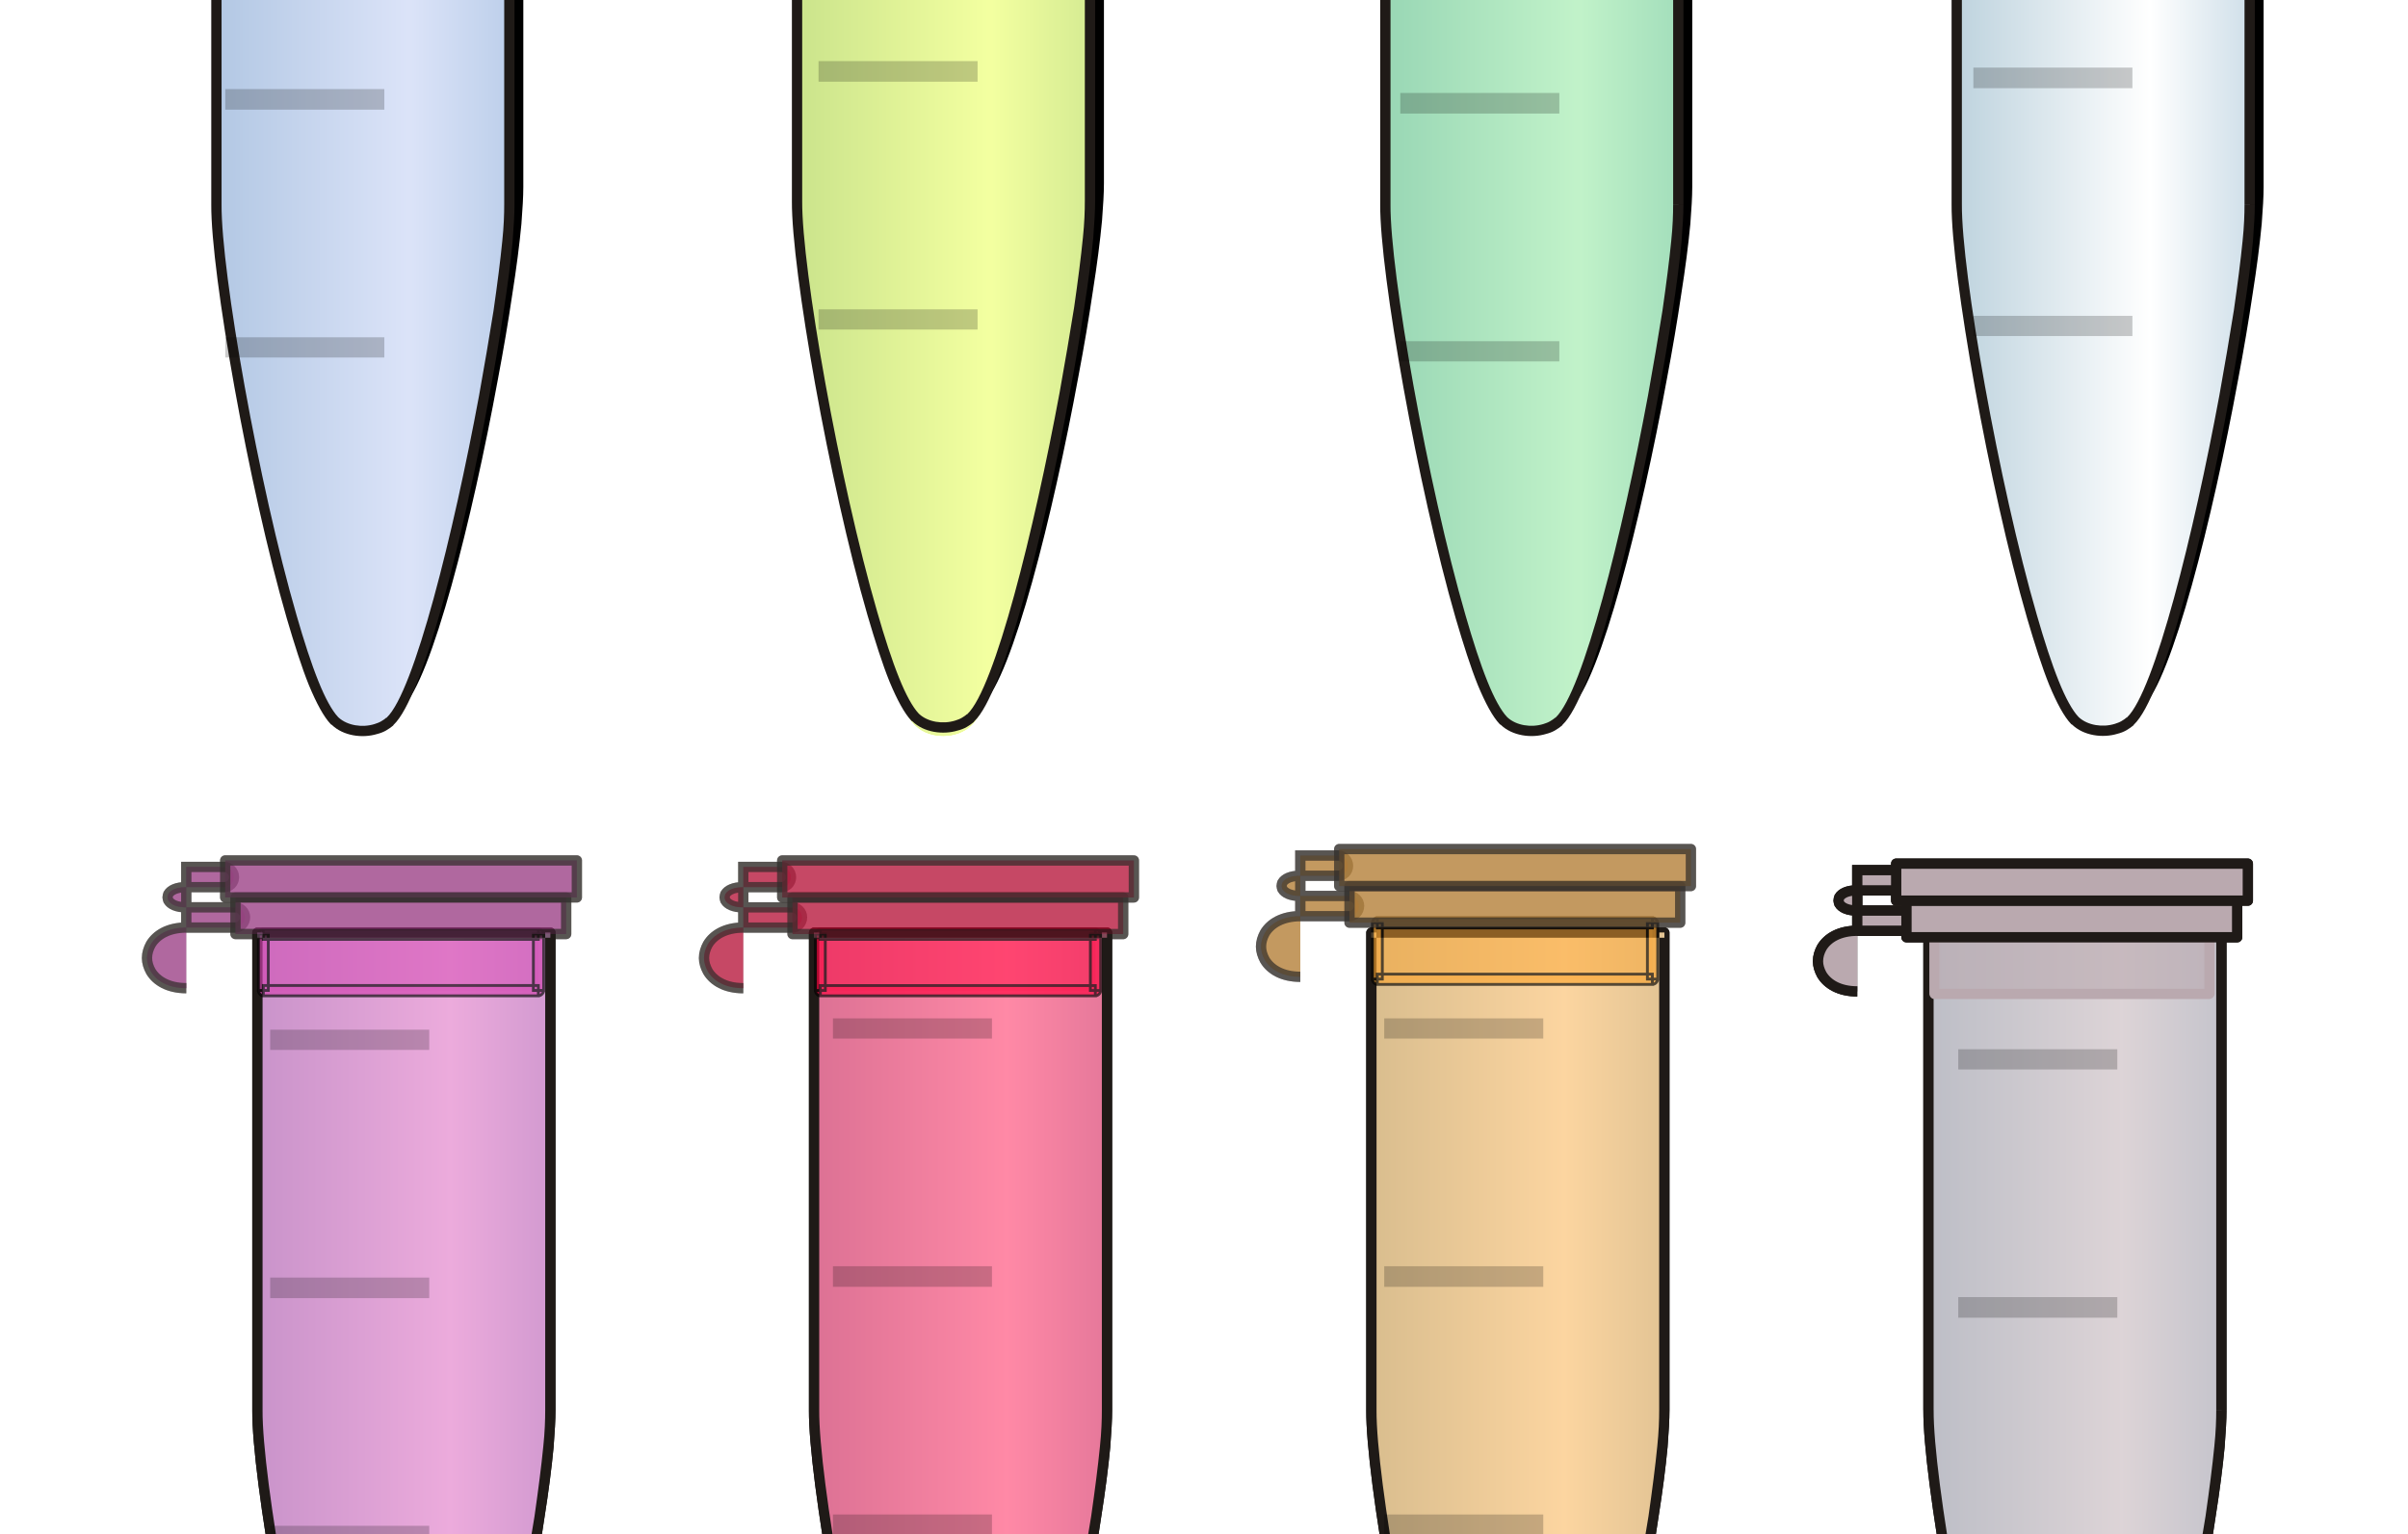 <?xml version="1.0" encoding="UTF-8" standalone="no"?>
<!-- Creator: CorelDRAW -->
<svg
    xmlns:inkscape="http://www.inkscape.org/namespaces/inkscape"
    xmlns:rdf="http://www.w3.org/1999/02/22-rdf-syntax-ns#"
    xmlns="http://www.w3.org/2000/svg"
    xmlns:sodipodi="http://sodipodi.sourceforge.net/DTD/sodipodi-0.dtd"
    xmlns:cc="http://creativecommons.org/ns#"
    xmlns:xlink="http://www.w3.org/1999/xlink"
    xmlns:dc="http://purl.org/dc/elements/1.1/"
    xmlns:svg="http://www.w3.org/2000/svg"
    xmlns:ns1="http://sozi.baierouge.fr"
    id="svg2"
    style="fill-rule:evenodd"
    sodipodi:docname="olagosta_Eppendorf_(closed).svg"
    xml:space="preserve"
    sodipodi:version="0.32"
    version="1.0"
    inkscape:version="0.48.0 r9654"
    viewBox="0 0 18694.639 11914.809"
  ><sodipodi:namedview
      id="base"
      bordercolor="#666666"
      inkscape:pageshadow="2"
      inkscape:window-y="24"
      fit-margin-left="0"
      pagecolor="#ffffff"
      inkscape:window-maximized="1"
      inkscape:zoom="0.32142139"
      inkscape:window-x="0"
      borderopacity="1.0"
      inkscape:current-layer="svg2"
      inkscape:cx="472.57918"
      inkscape:cy="526.89386"
      fit-margin-top="0"
      fit-margin-right="0"
      fit-margin-bottom="0"
      inkscape:window-height="728"
      showgrid="false"
      inkscape:pageopacity="0.0"
      inkscape:window-width="1280"
  />
 <defs
      id="defs4"
    >
  <style
        id="style6"
        type="text/css"
      >
    .str0 {stroke:#1F1A17;stroke-width:27}
    .str2 {stroke:#1F1A17;stroke-width:27;stroke-linecap:round;stroke-linejoin:round}
    .str1 {stroke:#1F1A17;stroke-width:27;stroke-linecap:round;stroke-linejoin:round}
    .fil7 {fill:#1F1A17}
    .fil3 {fill:#72706F}
    .fil0 {fill:#B5D1DB}
    .fil8 {fill:#BDC9D2}
    .fil5 {fill:url(#id0)}
    .fil4 {fill:url(#id1)}
    .fil1 {fill:url(#id2)}
    .fil2 {fill:url(#id3)}
    .fil6 {fill:url(#id4)}
  </style
    >
  <linearGradient
        id="id0"
        y2="8082"
        gradientUnits="userSpaceOnUse"
        x2="2897"
        y1="8082"
        x1="1975"
      >
   <stop
          id="stop9"
          style="stop-color:rgb(190, 211, 222)"
          offset="0"
      />
   <stop
          id="stop11"
          style="stop-color:rgb(255, 255, 255)"
          offset=".659"
      />
   <stop
          id="stop13"
          style="stop-color:rgb(207, 223, 233)"
          offset="1"
      />
  </linearGradient
    >
  <linearGradient
        id="id1"
        y2="8179"
        gradientUnits="userSpaceOnUse"
        x2="2869"
        href="#id0"
        gradientTransform="matrix(6.341 0 0 6.341 -10934 -54233)"
        y1="8179"
        x1="2002"
      >
  </linearGradient
    >
  <linearGradient
        id="id2"
        y2="9548"
        gradientUnits="userSpaceOnUse"
        x2="2820"
        href="#id0"
        gradientTransform="matrix(6.341 0 0 6.341 -10934 -54233)"
        y1="9548"
        x1="2050"
      >
  </linearGradient
    >
  <linearGradient
        id="id3"
        y2="8301"
        gradientUnits="userSpaceOnUse"
        x2="2796"
        href="#id0"
        gradientTransform="matrix(6.341 0 0 6.341 -10934 -54233)"
        y1="8301"
        x1="2075"
      >
  </linearGradient
    >
  <linearGradient
        id="id4"
        y2="9701"
        gradientUnits="userSpaceOnUse"
        x2="2877"
        y1="9547"
        x1="2040"
      >
   <stop
          id="stop19"
          style="stop-color:rgb(137, 149, 158)"
          offset="0"
      />
   <stop
          id="stop21"
          style="stop-color:rgb(218, 221, 225)"
          offset=".659"
      />
   <stop
          id="stop23"
          style="stop-color:rgb(181, 187, 194)"
          offset="1"
      />
  </linearGradient
    >
  <linearGradient
        id="linearGradient3965"
        y2="6280.6"
        xlink:href="#id0"
        gradientUnits="userSpaceOnUse"
        x2="6946.7"
        gradientTransform="translate(-25257 1876.9)"
        y1="6280.6"
        x1="2070.6"
        inkscape:collect="always"
    /><linearGradient
        id="linearGradient4051"
        y2="6280.6"
        xlink:href="#id0"
        gradientUnits="userSpaceOnUse"
        x2="6946.7"
        gradientTransform="translate(-24204 12781)"
        y1="6280.6"
        x1="2070.6"
        inkscape:collect="always"
    /><linearGradient
        id="linearGradient4085"
        y2="6280.6"
        xlink:href="#id0"
        gradientUnits="userSpaceOnUse"
        x2="6946.7"
        gradientTransform="translate(-36491 -5817.1)"
        y1="6280.6"
        x1="2070.6"
        inkscape:collect="always"
    /><linearGradient
        id="linearGradient4163"
        y2="6280.6"
        xlink:href="#id0"
        gradientUnits="userSpaceOnUse"
        x2="6946.7"
        gradientTransform="translate(41649 10014)"
        y1="6280.6"
        x1="2070.6"
        inkscape:collect="always"
    /><linearGradient
        id="linearGradient4239"
        y2="6280.6"
        xlink:href="#id0"
        gradientUnits="userSpaceOnUse"
        x2="6946.7"
        gradientTransform="translate(39177 9447.9)"
        y1="6280.6"
        x1="2070.6"
        inkscape:collect="always"
    /><linearGradient
        id="linearGradient4317"
        y2="6280.6"
        xlink:href="#id0"
        gradientUnits="userSpaceOnUse"
        x2="6946.7"
        gradientTransform="translate(43803 11289)"
        y1="6280.6"
        x1="2070.6"
        inkscape:collect="always"
    />
  <linearGradient
        id="linearGradient4363"
        y2="6280.6"
        xlink:href="#id0"
        gradientUnits="userSpaceOnUse"
        x2="6946.7"
        gradientTransform="translate(93792 -19574)"
        y1="6280.6"
        x1="2070.6"
        inkscape:collect="always"
    /><linearGradient
        id="linearGradient4365"
        y2="-1598.6"
        xlink:href="#id4"
        gradientUnits="userSpaceOnUse"
        x2="6794.5"
        gradientTransform="translate(78116 -20403)"
        y1="-1598.6"
        x1="2222.9"
        inkscape:collect="always"
    /><linearGradient
        id="linearGradient4367"
        y2="-2372.1"
        xlink:href="#id0"
        gradientUnits="userSpaceOnUse"
        x2="7343"
        gradientTransform="translate(78116 -20403)"
        y1="-2372.1"
        x1="1674.4"
        inkscape:collect="always"
    /><linearGradient
        id="linearGradient4369"
        y2="8082"
        xlink:href="#id0"
        gradientUnits="userSpaceOnUse"
        x2="2897"
        gradientTransform="matrix(6.341 0 0 6.341 67182 -74636)"
        y1="8082"
        x1="1975"
        inkscape:collect="always"
    /><linearGradient
        id="linearGradient4444"
        y2="6280.6"
        xlink:href="#id0"
        gradientUnits="userSpaceOnUse"
        x2="6946.7"
        gradientTransform="translate(64625 -15506)"
        y1="6280.6"
        x1="2070.6"
        inkscape:collect="always"
    /><filter
        id="filter4667"
        height="1.207"
        width="1.103"
        color-interpolation-filters="sRGB"
        y="-.103"
        x="-.052"
        inkscape:collect="always"
      ><feGaussianBlur
          id="feGaussianBlur4669"
          stdDeviation="778.352"
          inkscape:collect="always"
      /></filter
    ><filter
        id="filter4775"
        height="1.235"
        width="1.122"
        color-interpolation-filters="sRGB"
        y="-.117"
        x="-.061"
        inkscape:collect="always"
      ><feGaussianBlur
          id="feGaussianBlur4777"
          stdDeviation="889.064"
          inkscape:collect="always"
      /></filter
    ></defs
  >
<g
      id="g4779"
      transform="matrix(.467 0 0 .467 7412.1 11208)"
    ><g
        id="g4561"
        style="filter:url(#filter4667);fill:#000000"
        transform="translate(146.41 -292.82)"
      ><g
          id="g4563"
          style="fill:#000000"
          transform="translate(-79207 -6901.4)"
        ><g
            id="g4565"
            style="fill:#000000"
          ><path
              id="path4567"
              style="fill:#000000"
              inkscape:connector-curvature="0"
              class="fil1"
              d="m1.0074e5 -13697c0 1585.2-1236.4 7881.5-1984.6 8585.4-228.27 215.58-672.12 228.27-913.07 0-754.55-697.48-1984.7-7000.2-1978.3-8585.4v-7945h4876v7945z"
          /><path
              id="path4569"
              d="m1.0082e5 -13698c0 158.52-12.69 367.76-31.71 615.05l-171.2-12.682c25.36-240.95 31.7-443.85 31.7-602.37h171.21zm-31.71 615.05c-31.7 336.06-82.43 735.53-152.18 1173l-164.86-25.362c63.41-443.85 114.14-836.98 145.84-1160.4l171.2 12.682zm-152.18 1173c-63.4 431.17-145.83 919.41-240.95 1420.3l-164.85-31.704c88.77-494.58 171.2-976.48 240.94-1414l164.86 25.362zm-240.95 1420.3c-424.83 2314.4-1096.9 4983.8-1585.2 5440.4l-114.13-120.47c456.53-431.17 1109.6-3062.6 1534.5-5351.6l164.85 31.704zm-1699.3 5319.9 57.067 57.067-57.067-57.067zm114.13 120.47c-19.022 25.363 0 6.341 0 6.341l-120.47-126.82c6.34 0-19.023 25.363 6.34 0l114.13 120.47zm0 6.341-63.408-63.408 63.408 63.408zc-38.045 31.704-82.43 63.408-126.82 88.77l-82.43-152.18c31.704-19.022 63.408-38.044 88.771-63.408l120.47 126.82zm-126.82 88.77c-44.385 25.363-95.111 44.385-145.84 57.067l-44.386-164.86c38.045-12.682 76.089-25.363 107.79-44.385l82.43 152.18zm-145.84 57.067c-247.29 76.089-564.33 31.704-754.55-152.18l114.13-120.47c145.84 133.16 393.13 171.2 596.03 107.79l44.386 164.86zm-754.55-152.18c-6.34 0-12.681-6.341-19.022-12.682l120.47-120.47s6.341 6.341 12.682 12.682l-114.13 120.47zm-19.022-12.682c-114.13-120.47-234.61-342.4-361.42-646.76l158.52-63.408c114.13 285.33 228.27 488.24 323.38 589.69l-120.47 120.47zm-361.42-646.76c-120.47-298.02-240.95-678.46-367.76-1109.6l164.86-44.385c120.48 418.49 240.95 792.59 361.42 1090.6l-158.52 63.408zm-367.76-1109.6c-634.08-2187.6-1261.8-5738.4-1255.5-6879.7h171.2c-6.341 1128.7 615.05 4654.1 1249.1 6835.3l-164.86 44.385zm-1084.3-6879.7h-88.771 88.771zm-171.2 0v-7945h171.2v7945h-171.2zm0-7945c0-38.044 44.386-82.429 82.43-82.429v82.429h-82.43zm82.43-82.429h4876v171.2h-4876v-171.2zm4876 0c44.38 0 82.43 44.385 82.43 82.429h-82.43v-82.429zm82.43 82.429v7945h-171.21v-7945h171.21z"
              style="fill:#000000"
              class="fil7"
              inkscape:connector-curvature="0"
          /></g
        ><g
            id="g4571"
            style="fill:#000000"
            transform="translate(15739 805.25)"
          ><path
              id="path4573"
              style="stroke:#1f1a17;stroke-width:171.2;fill:#000000"
              inkscape:connector-curvature="0"
              class="fil0 str0"
              d="m79058-22578h811.62c88.77 0 164.86-76.089 164.86-171.2 0-88.771-76.089-164.86-164.86-164.86h-811.62c-164.86 0-259.97-50.726-298.02-114.13-6.341-19.022-12.682-38.045-12.682-50.726 0-19.022 6.341-38.045 12.682-57.067 38.044-63.407 133.16-114.13 298.02-114.13h627.73c88.77 0 164.86-69.749 164.86-164.86s-76.089-171.2-164.86-171.2h-627.73v0zc-298.02 0-494.58 120.47-589.69 278.99-38.045 69.748-63.408 145.84-63.408 228.27 0 76.089 25.363 152.18 63.408 221.93 95.111 158.52 291.67 278.99 589.69 278.99"
          /><path
              id="path4575"
              class="fil2"
              style="opacity:.615;fill:#000000"
              inkscape:connector-curvature="0"
              d="m80339-21532h4571.7v-938.43h-4571.7v938.43z"
          /><path
              id="path4577"
              class="fil3"
              style="fill-rule:nonzero;fill:#000000"
              inkscape:connector-curvature="0"
              d="m80339-21614h4571.7v171.2h-4571.7v-171.2zm4660.4 82.43c0 44.385-44.385 88.771-88.771 88.771v-88.771h88.771zm-171.2 0v-938.43h171.2v938.43h-171.2zm82.429-1020.9c44.386 0 88.771 44.385 88.771 82.43h-88.771v-82.43zm0 171.2h-4571.7v-171.2h4571.7v171.2zm-4654.1-88.77c0-38.045 38.045-82.43 82.43-82.43v82.43h-82.43zm164.86 0v938.43h-164.86v-938.43h164.86zm-82.43 1027.2c-44.385 0-82.43-44.386-82.43-88.771h82.43v88.771z"
          /><path
              id="path4579"
              style="stroke-linejoin:round;stroke:#1f1a17;stroke-linecap:round;stroke-width:171.2;fill:#000000"
              inkscape:connector-curvature="0"
              class="fil4 str1"
              d="m79876-23079h5497.4v608.71h-5497.4v-608.71z"
          /><path
              id="path4581"
              style="stroke-linejoin:round;stroke:#1f1a17;stroke-width:171.2;stroke-linecap:round;fill:#000000"
              inkscape:connector-curvature="0"
              class="fil5 str2"
              d="m79705-23079h5846.2v-615.05h-5846.2v615.05z"
          /></g
        ><path
            id="path4583"
            d="m96141-20096h2644.1v336.06h-2644.1v-336.06zm0 4121.5h2644.1v342.4h-2644.1v-342.4zm0 4127.8h2644.1v336.06h-2644.1v-336.06z"
            style="opacity:.8;fill-opacity:.255;fill:#000000"
            inkscape:connector-curvature="0"
            class="fil8"
        /></g
      ><g
          id="g4585"
          style="fill:#000000"
          transform="translate(42368 -21425)"
        ><g
            id="g4587"
            style="fill:#000000"
            transform="translate(-10573 849.64)"
          ><path
              id="path4589"
              class="fil1"
              style="fill:#000000"
              inkscape:connector-curvature="0"
              d="m-29544 60.073c0 1585.2-1236.4 7881.5-1984.7 8585.4-228.27 215.59-672.12 228.27-913.07 0-754.55-697.48-1984.7-7000.2-1978.3-8585.4v-7945h4876v7945z"
          /><path
              id="path4591"
              d="m-29544 60.073c0 1585.2-1236.4 7881.5-1984.7 8585.4-228.27 215.59-672.12 228.27-913.07 0-754.55-697.48-1984.7-7000.2-1978.3-8585.4v-7945h4876v7945z"
              style="opacity:.629;fill:#000000"
              inkscape:connector-curvature="0"
              class="fil1"
          /></g
        ><g
            id="g4593"
            style="fill:#000000"
            transform="matrix(6.341 0 0 6.341 -57998 -59342)"
          >
   <path
              id="path4595"
              d="m2833 9480c0 25-2 58-5 97l-27-2c4-38 5-70 5-95h27zm-5 97c-5 53-13 116-24 185l-26-4c10-70 18-132 23-183l27 2zm-24 185c-10 68-23 145-38 224l-26-5c14-78 27-154 38-223l26 4zm-38 224c-67 365-173 786-250 858l-18-19c72-68 175-483 242-844l26 5zm-268 839 9 9-9-9zm18 19c-3 4 0 1 0 1l-19-20c1 0-3 4 1 0l18 19zm0 1-10-10 10 10zc-6 5-13 10-20 14l-13-24c5-3 10-6 14-10l19 20zm-20 14c-7 4-15 7-23 9l-7-26c6-2 12-4 17-7l13 24zm-23 9c-39 12-89 5-119-24l18-19c23 21 62 27 94 17l7 26zm-119-24c-1 0-2-1-3-2l19-19 2 2-18 19zm-3-2c-18-19-37-54-57-102l25-10c18 45 36 77 51 93l-19 19zm-57-102c-19-47-38-107-58-175l26-7c19 66 38 125 57 172l-25 10zm-58-175c-100-345-199-905-198-1085h27c-1 178 97 734 197 1078l-26 7zm-171-1085h-14 14zm-27 0v-1253h27v1253h-27zm0-1253c0-6 7-13 13-13v13h-13zm13-13h769v27h-769v-27zm769 0c7 0 13 7 13 13h-13v-13zm13 13v1253h-27v-1253h27z"
              style="fill:#000000"
              inkscape:connector-curvature="0"
              class="fil7"
          />
  </g
        ><g
            id="g4597"
            style="opacity:.639;fill:#000000"
          ><path
              id="path4599"
              class="fil0 str0"
              style="opacity:.693;stroke:#1f1a17;stroke-width:171.2;fill:#000000"
              inkscape:connector-curvature="0"
              d="m-46122-7284.6h811.62c88.77 0 164.86-76.089 164.86-171.2 0-88.77-76.089-164.86-164.86-164.86h-811.62c-164.86 0-259.97-50.726-298.02-114.13-6.341-19.022-12.682-38.044-12.682-50.726 0-19.022 6.341-38.044 12.682-57.067 38.044-63.407 133.16-114.13 298.02-114.13h627.73c88.77 0 164.86-69.748 164.86-164.86 0-95.111-76.089-171.2-164.86-171.2h-627.73v0zc-298.02 0-494.58 120.47-589.69 278.99-38.045 69.748-63.408 145.84-63.408 228.27 0 76.089 25.363 152.18 63.408 221.93 95.111 158.52 291.67 278.99 589.69 278.99"
          /><path
              id="path4601"
              style="opacity:.693;fill:#000000"
              inkscape:connector-curvature="0"
              class="fil2"
              d="m-44841-6238.4h4571.7v-938.43h-4571.7v938.43z"
          /><path
              id="path4603"
              style="opacity:.902;fill-rule:nonzero;stroke:#000000;stroke-width:47.059;fill:#000000"
              inkscape:connector-curvature="0"
              class="fil3"
              d="m-44841-6320.8h4571.7v171.2h-4571.7v-171.2zm4660.4 82.43c0 44.385-44.385 88.77-88.77 88.77v-88.77h88.77zm-171.2 0v-938.43h171.2v938.43h-171.2zm82.43-1020.9c44.385 0 88.77 44.385 88.77 82.43h-88.77v-82.43zm0 171.2h-4571.7v-171.2h4571.7v171.2zm-4654.1-88.77c0-38.044 38.045-82.43 82.43-82.43v82.43h-82.43zm164.86 0v938.43h-164.86v-938.43h164.86zm-82.43 1027.2c-44.385 0-82.43-44.385-82.43-88.77h82.43v88.77z"
          /><path
              id="path4605"
              class="fil4 str1"
              style="opacity:.693;stroke-linejoin:round;stroke:#1f1a17;stroke-linecap:round;stroke-width:171.2;fill:#000000"
              inkscape:connector-curvature="0"
              d="m-45304-7785.6h5497.4v608.71h-5497.4v-608.71z"
          /><path
              id="path4607"
              class="fil5 str2"
              style="opacity:.693;stroke-linejoin:round;stroke:#1f1a17;stroke-linecap:round;stroke-width:171.2;fill:#000000"
              inkscape:connector-curvature="0"
              d="m-45475-7785.6h5846.2v-615.05h-5846.2v615.05z"
          /></g
        ><path
            id="path4609"
            d="m-44632-5680.4h2644.1v336.06h-2644.1v-336.06zm0 4121.5h2644.1v342.4h-2644.1v-342.4zm0 4127.8h2644.1v336.06h-2644.1v-336.06z"
            style="opacity:.8;fill-opacity:.255;fill:#000000"
            class="fil8"
            inkscape:connector-curvature="0"
        /></g
      ><g
          id="g4611"
          style="fill:#000000"
          transform="translate(16355 -24766)"
        ><g
            id="g4613"
            style="fill:#000000"
            transform="translate(755.24 -944.04)"
          ><g
              id="g4615"
              style="fill:#000000"
              transform="translate(13231 -2643.3)"
            ><path
                id="path4617"
                class="fil1"
                style="fill:#000000"
                inkscape:connector-curvature="0"
                d="m-18310 7754c0 1585.2-1236.4 7881.5-1984.7 8585.4-228.27 215.58-672.12 228.27-913.07 0-754.55-697.48-1984.7-7000.2-1978.3-8585.4v-7945h4876v7945z"
            /><path
                id="path4619"
                d="m-18310 7754c0 1585.2-1236.4 7881.5-1984.7 8585.4-228.27 215.58-672.12 228.27-913.07 0-754.55-697.48-1984.7-7000.2-1978.3-8585.4v-7945h4876v7945z"
                style="opacity:.629;fill:#000000"
                inkscape:connector-curvature="0"
                class="fil1"
            /></g
          ><g
              id="g4621"
              style="fill:#000000"
              transform="matrix(6.341 0 0 6.341 -22960 -55000)"
            >
   <path
                id="path4623"
                d="m2833 9480c0 25-2 58-5 97l-27-2c4-38 5-70 5-95h27zm-5 97c-5 53-13 116-24 185l-26-4c10-70 18-132 23-183l27 2zm-24 185c-10 68-23 145-38 224l-26-5c14-78 27-154 38-223l26 4zm-38 224c-67 365-173 786-250 858l-18-19c72-68 175-483 242-844l26 5zm-268 839 9 9-9-9zm18 19c-3 4 0 1 0 1l-19-20c1 0-3 4 1 0l18 19zm0 1-10-10 10 10zc-6 5-13 10-20 14l-13-24c5-3 10-6 14-10l19 20zm-20 14c-7 4-15 7-23 9l-7-26c6-2 12-4 17-7l13 24zm-23 9c-39 12-89 5-119-24l18-19c23 21 62 27 94 17l7 26zm-119-24c-1 0-2-1-3-2l19-19 2 2-18 19zm-3-2c-18-19-37-54-57-102l25-10c18 45 36 77 51 93l-19 19zm-57-102c-19-47-38-107-58-175l26-7c19 66 38 125 57 172l-25 10zm-58-175c-100-345-199-905-198-1085h27c-1 178 97 734 197 1078l-26 7zm-171-1085h-14 14zm-27 0v-1253h27v1253h-27zm0-1253c0-6 7-13 13-13v13h-13zm13-13h769v27h-769v-27zm769 0c7 0 13 7 13 13h-13v-13zm13 13v1253h-27v-1253h27z"
                style="fill:#000000"
                inkscape:connector-curvature="0"
                class="fil7"
            />
  </g
          ></g
        ><g
            id="g4625"
            style="opacity:.712;fill:#000000"
            transform="translate(3115.3 -377.62)"
          ><path
              id="path4627"
              d="m-13553-3508.5h811.62c88.77 0 164.86-76.089 164.86-171.2 0-88.77-76.089-164.86-164.86-164.86h-811.62c-164.86 0-259.97-50.726-298.02-114.13-6.341-19.022-12.682-38.044-12.682-50.726 0-19.022 6.341-38.044 12.682-57.067 38.044-63.407 133.16-114.13 298.02-114.13h627.73c88.77 0 164.86-69.748 164.86-164.86 0-95.111-76.089-171.2-164.86-171.2h-627.73v0zc-298.02 0-494.58 120.47-589.69 278.99-38.045 69.748-63.408 145.84-63.408 228.27 0 76.089 25.363 152.18 63.408 221.93 95.111 158.52 291.67 278.99 589.69 278.99"
              style="opacity:.693;stroke:#1f1a17;stroke-width:171.2;fill:#000000"
              inkscape:connector-curvature="0"
              class="fil0 str0"
          /><path
              id="path4629"
              d="m-12272-2462.2h4571.7v-938.43h-4571.7v938.43z"
              style="opacity:.693;fill:#000000"
              class="fil2"
              inkscape:connector-curvature="0"
          /><path
              id="path4631"
              d="m-12272-2544.7h4571.7v171.2h-4571.7v-171.2zm4660.4 82.43c0 44.385-44.385 88.77-88.77 88.77v-88.77h88.77zm-171.2 0v-938.43h171.2v938.43h-171.2zm82.43-1020.9c44.385 0 88.77 44.385 88.77 82.43h-88.77v-82.43zm0 171.2h-4571.7v-171.2h4571.7v171.2zm-4654.1-88.77c0-38.044 38.045-82.43 82.43-82.43v82.43h-82.43zm164.86 0v938.43h-164.86v-938.43h164.86zm-82.43 1027.2c-44.385 0-82.43-44.385-82.43-88.77h82.43v88.77z"
              style="opacity:.902;fill-rule:nonzero;stroke:#000000;stroke-width:47.059;fill:#000000"
              class="fil3"
              inkscape:connector-curvature="0"
          /><path
              id="path4633"
              d="m-12735-4009.4h5497.4v608.71h-5497.4v-608.71z"
              style="opacity:.693;stroke-linejoin:round;stroke:#1f1a17;stroke-linecap:round;stroke-width:171.2;fill:#000000"
              inkscape:connector-curvature="0"
              class="fil4 str1"
          /><path
              id="path4635"
              d="m-12906-4009.4h5846.2v-615.05h-5846.2v615.05z"
              style="opacity:.693;stroke-linejoin:round;stroke:#1f1a17;stroke-linecap:round;stroke-width:171.2;fill:#000000"
              inkscape:connector-curvature="0"
              class="fil5 str2"
          /></g
        ><path
            id="path4637"
            style="opacity:.8;fill-opacity:.255;fill:#000000"
            inkscape:connector-curvature="0"
            class="fil8"
            d="m-8947.8-1809.8h2644.1v336.06h-2644.1v-336.06zm0 4121.5h2644.1v342.4h-2644.1v-342.4zm0 4127.8h2644.1v336.06h-2644.1v-336.06z"
        /></g
      ><g
          id="g4639"
          style="fill:#000000"
          transform="translate(-1101.5 -25397)"
        ><g
            id="g4641"
            style="fill:#000000"
          ><g
              id="g4643"
              style="fill:#000000"
              transform="translate(10957 -13859)"
            ><path
                id="path4645"
                d="m-17257 18658c0 1585.2-1236.4 7881.5-1984.7 8585.4-228.27 215.58-672.12 228.27-913.07 0-754.55-697.48-1984.7-7000.2-1978.3-8585.4v-7945h4876v7945z"
                style="fill:#000000"
                inkscape:connector-curvature="0"
                class="fil1"
            /><path
                id="path4647"
                class="fil1"
                style="opacity:.629;fill:#000000"
                inkscape:connector-curvature="0"
                d="m-17257 18658c0 1585.2-1236.4 7881.5-1984.7 8585.4-228.27 215.58-672.12 228.27-913.07 0-754.55-697.48-1984.7-7000.2-1978.3-8585.4v-7945h4876v7945z"
            /></g
          ><g
              id="g4649"
              style="fill:#000000"
              transform="matrix(6.341 0 0 6.341 -24181 -55312)"
            >
   <path
                id="path4651"
                class="fil7"
                style="fill:#000000"
                inkscape:connector-curvature="0"
                d="m2833 9480c0 25-2 58-5 97l-27-2c4-38 5-70 5-95h27zm-5 97c-5 53-13 116-24 185l-26-4c10-70 18-132 23-183l27 2zm-24 185c-10 68-23 145-38 224l-26-5c14-78 27-154 38-223l26 4zm-38 224c-67 365-173 786-250 858l-18-19c72-68 175-483 242-844l26 5zm-268 839 9 9-9-9zm18 19c-3 4 0 1 0 1l-19-20c1 0-3 4 1 0l18 19zm0 1-10-10 10 10zc-6 5-13 10-20 14l-13-24c5-3 10-6 14-10l19 20zm-20 14c-7 4-15 7-23 9l-7-26c6-2 12-4 17-7l13 24zm-23 9c-39 12-89 5-119-24l18-19c23 21 62 27 94 17l7 26zm-119-24c-1 0-2-1-3-2l19-19 2 2-18 19zm-3-2c-18-19-37-54-57-102l25-10c18 45 36 77 51 93l-19 19zm-57-102c-19-47-38-107-58-175l26-7c19 66 38 125 57 172l-25 10zm-58-175c-100-345-199-905-198-1085h27c-1 178 97 734 197 1078l-26 7zm-171-1085h-14 14zm-27 0v-1253h27v1253h-27zm0-1253c0-6 7-13 13-13v13h-13zm13-13h769v27h-769v-27zm769 0c7 0 13 7 13 13h-13v-13zm13 13v1253h-27v-1253h27z"
            />
  </g
          ></g
        ><g
            id="g4653"
            style="opacity:.712;fill:#000000"
            transform="translate(1227.3 377.62)"
          ><path
              id="path4655"
              class="fil0 str0"
              style="opacity:.693;stroke:#1f1a17;stroke-width:171.2;fill:#000000"
              inkscape:connector-curvature="0"
              d="m-13553-3508.5h811.62c88.77 0 164.86-76.089 164.86-171.2 0-88.77-76.089-164.86-164.86-164.86h-811.62c-164.86 0-259.97-50.726-298.02-114.13-6.341-19.022-12.682-38.044-12.682-50.726 0-19.022 6.341-38.044 12.682-57.067 38.044-63.407 133.16-114.13 298.02-114.13h627.73c88.77 0 164.86-69.748 164.86-164.86 0-95.111-76.089-171.2-164.86-171.2h-627.73v0zc-298.02 0-494.58 120.47-589.69 278.99-38.045 69.748-63.408 145.84-63.408 228.27 0 76.089 25.363 152.18 63.408 221.93 95.111 158.52 291.67 278.99 589.69 278.99"
          /><path
              id="path4657"
              style="opacity:.693;fill:#000000"
              inkscape:connector-curvature="0"
              class="fil2"
              d="m-12272-2462.2h4571.7v-938.43h-4571.7v938.43z"
          /><path
              id="path4659"
              style="opacity:.902;fill-rule:nonzero;stroke:#000000;stroke-width:47.059;fill:#000000"
              inkscape:connector-curvature="0"
              class="fil3"
              d="m-12272-2544.7h4571.7v171.2h-4571.7v-171.2zm4660.4 82.43c0 44.385-44.385 88.77-88.77 88.77v-88.77h88.77zm-171.2 0v-938.43h171.2v938.43h-171.2zm82.43-1020.9c44.385 0 88.77 44.385 88.77 82.43h-88.77v-82.43zm0 171.2h-4571.7v-171.2h4571.7v171.2zm-4654.1-88.77c0-38.044 38.045-82.43 82.43-82.43v82.43h-82.43zm164.86 0v938.43h-164.86v-938.43h164.86zm-82.43 1027.2c-44.385 0-82.43-44.385-82.43-88.77h82.43v88.77z"
          /><path
              id="path4661"
              class="fil4 str1"
              style="opacity:.693;stroke-linejoin:round;stroke:#1f1a17;stroke-linecap:round;stroke-width:171.2;fill:#000000"
              inkscape:connector-curvature="0"
              d="m-12735-4009.4h5497.4v608.71h-5497.4v-608.71z"
          /><path
              id="path4663"
              class="fil5 str2"
              style="opacity:.693;stroke-linejoin:round;stroke:#1f1a17;stroke-linecap:round;stroke-width:171.2;fill:#000000"
              inkscape:connector-curvature="0"
              d="m-12906-4009.4h5846.2v-615.05h-5846.2v615.05z"
          /></g
        ><path
            id="path4665"
            d="m-11025-1243.4h2644.1v336.06h-2644.1v-336.06zm0 4121.5h2644.1v342.4h-2644.1v-342.4zm0 4127.8h2644.1v336.06h-2644.1v-336.06z"
            style="opacity:.8;fill-opacity:.255;fill:#000000"
            class="fil8"
            inkscape:connector-curvature="0"
        /></g
      ></g
    ><g
        id="g4446"
      ><g
          id="g4351"
          transform="translate(-79207 -6901.4)"
        ><g
            id="g4347"
          ><path
              id="path30"
              d="m1.0074e5 -13697c0 1585.2-1236.4 7881.5-1984.6 8585.4-228.27 215.58-672.12 228.27-913.07 0-754.55-697.48-1984.7-7000.2-1978.3-8585.4v-7945h4876v7945z"
              style="fill:url(#linearGradient4363)"
              class="fil1"
              inkscape:connector-curvature="0"
          /><path
              id="path46"
              style="fill:#1f1a17"
              inkscape:connector-curvature="0"
              class="fil7"
              d="m1.0082e5 -13698c0 158.52-12.69 367.76-31.71 615.05l-171.2-12.682c25.36-240.95 31.7-443.85 31.7-602.37h171.21zm-31.71 615.05c-31.7 336.06-82.43 735.53-152.18 1173l-164.86-25.362c63.41-443.85 114.14-836.98 145.84-1160.4l171.2 12.682zm-152.18 1173c-63.4 431.17-145.83 919.41-240.95 1420.3l-164.85-31.704c88.77-494.58 171.2-976.48 240.94-1414l164.86 25.362zm-240.95 1420.3c-424.83 2314.4-1096.9 4983.8-1585.2 5440.4l-114.13-120.47c456.53-431.17 1109.6-3062.6 1534.5-5351.6l164.85 31.704zm-1699.3 5319.9 57.067 57.067-57.067-57.067zm114.13 120.47c-19.022 25.363 0 6.341 0 6.341l-120.47-126.82c6.34 0-19.023 25.363 6.34 0l114.13 120.47zm0 6.341-63.408-63.408 63.408 63.408zc-38.045 31.704-82.43 63.408-126.82 88.77l-82.43-152.18c31.704-19.022 63.408-38.044 88.771-63.408l120.47 126.82zm-126.82 88.77c-44.385 25.363-95.111 44.385-145.84 57.067l-44.386-164.86c38.045-12.682 76.089-25.363 107.79-44.385l82.43 152.18zm-145.84 57.067c-247.29 76.089-564.33 31.704-754.55-152.18l114.13-120.47c145.84 133.16 393.13 171.2 596.03 107.79l44.386 164.86zm-754.55-152.18c-6.34 0-12.681-6.341-19.022-12.682l120.47-120.47s6.341 6.341 12.682 12.682l-114.13 120.47zm-19.022-12.682c-114.13-120.47-234.61-342.4-361.42-646.76l158.52-63.408c114.13 285.33 228.27 488.24 323.38 589.69l-120.47 120.47zm-361.42-646.76c-120.47-298.02-240.95-678.46-367.76-1109.6l164.86-44.385c120.48 418.49 240.95 792.59 361.42 1090.6l-158.52 63.408zm-367.76-1109.6c-634.08-2187.6-1261.8-5738.4-1255.5-6879.7h171.2c-6.341 1128.7 615.05 4654.1 1249.1 6835.3l-164.86 44.385zm-1084.3-6879.7h-88.771 88.771zm-171.2 0v-7945h171.2v7945h-171.2zm0-7945c0-38.044 44.386-82.429 82.43-82.429v82.429h-82.43zm82.43-82.429h4876v171.2h-4876v-171.2zm4876 0c44.38 0 82.43 44.385 82.43 82.429h-82.43v-82.429zm82.43 82.429v7945h-171.21v-7945h171.21z"
          /></g
        ><g
            id="g4340"
            transform="translate(15739 805.25)"
          ><path
              id="path28"
              d="m79058-22578h811.62c88.77 0 164.86-76.089 164.86-171.2 0-88.771-76.089-164.86-164.86-164.86h-811.62c-164.86 0-259.97-50.726-298.02-114.13-6.341-19.022-12.682-38.045-12.682-50.726 0-19.022 6.341-38.045 12.682-57.067 38.044-63.407 133.16-114.13 298.02-114.13h627.73c88.77 0 164.86-69.749 164.86-164.86s-76.089-171.2-164.86-171.2h-627.73v0zc-298.02 0-494.58 120.47-589.69 278.99-38.045 69.748-63.408 145.84-63.408 228.27 0 76.089 25.363 152.18 63.408 221.93 95.111 158.52 291.67 278.99 589.69 278.99"
              style="stroke:#1f1a17;stroke-width:171.2;fill:#b5d1db"
              class="fil0 str0"
              inkscape:connector-curvature="0"
          /><path
              id="path34"
              d="m80339-21532h4571.7v-938.43h-4571.7v938.43z"
              style="opacity:.615;fill:url(#linearGradient4365)"
              inkscape:connector-curvature="0"
              class="fil2"
          /><path
              id="path36"
              d="m80339-21614h4571.7v171.2h-4571.7v-171.2zm4660.4 82.43c0 44.385-44.385 88.771-88.771 88.771v-88.771h88.771zm-171.2 0v-938.43h171.2v938.43h-171.2zm82.429-1020.9c44.386 0 88.771 44.385 88.771 82.43h-88.771v-82.43zm0 171.2h-4571.7v-171.2h4571.7v171.2zm-4654.1-88.77c0-38.045 38.045-82.43 82.43-82.43v82.43h-82.43zm164.86 0v938.43h-164.86v-938.43h164.86zm-82.43 1027.2c-44.385 0-82.43-44.386-82.43-88.771h82.43v88.771z"
              style="fill-rule:nonzero;fill:#72706f"
              inkscape:connector-curvature="0"
              class="fil3"
          /><path
              id="path38"
              d="m79876-23079h5497.4v608.71h-5497.4v-608.71z"
              style="stroke-linejoin:round;stroke:#1f1a17;stroke-linecap:round;stroke-width:171.2;fill:url(#linearGradient4367)"
              class="fil4 str1"
              inkscape:connector-curvature="0"
          /><path
              id="path40"
              d="m79705-23079h5846.2v-615.05h-5846.2v615.05z"
              style="stroke-linejoin:round;stroke:#1f1a17;stroke-width:171.2;stroke-linecap:round;fill:url(#linearGradient4369)"
              class="fil5 str2"
              inkscape:connector-curvature="0"
          /></g
        ><path
            id="path50"
            class="fil8"
            style="opacity:.8;fill-opacity:.255;fill:#000000"
            inkscape:connector-curvature="0"
            d="m96141-20096h2644.1v336.06h-2644.1v-336.06zm0 4121.5h2644.1v342.4h-2644.1v-342.4zm0 4127.8h2644.1v336.06h-2644.1v-336.06z"
        /></g
      ><g
          id="g4071"
          transform="translate(42368 -21425)"
        ><g
            id="g3866"
            transform="translate(-10573 849.64)"
          ><path
              id="path3046"
              d="m-29544 60.073c0 1585.2-1236.4 7881.5-1984.7 8585.4-228.27 215.59-672.12 228.27-913.07 0-754.55-697.48-1984.7-7000.2-1978.3-8585.4v-7945h4876v7945z"
              style="fill:#defe01"
              inkscape:connector-curvature="0"
              class="fil1"
          /><path
              id="path3862"
              class="fil1"
              style="opacity:.629;fill:url(#linearGradient4085)"
              inkscape:connector-curvature="0"
              d="m-29544 60.073c0 1585.2-1236.4 7881.5-1984.7 8585.4-228.27 215.59-672.12 228.27-913.07 0-754.55-697.48-1984.7-7000.2-1978.3-8585.4v-7945h4876v7945z"
          /></g
        ><g
            id="g3058"
            transform="matrix(6.341 0 0 6.341 -57998 -59342)"
          >
   <path
              id="path3060"
              class="fil7"
              style="fill:#1f1a17"
              inkscape:connector-curvature="0"
              d="m2833 9480c0 25-2 58-5 97l-27-2c4-38 5-70 5-95h27zm-5 97c-5 53-13 116-24 185l-26-4c10-70 18-132 23-183l27 2zm-24 185c-10 68-23 145-38 224l-26-5c14-78 27-154 38-223l26 4zm-38 224c-67 365-173 786-250 858l-18-19c72-68 175-483 242-844l26 5zm-268 839 9 9-9-9zm18 19c-3 4 0 1 0 1l-19-20c1 0-3 4 1 0l18 19zm0 1-10-10 10 10zc-6 5-13 10-20 14l-13-24c5-3 10-6 14-10l19 20zm-20 14c-7 4-15 7-23 9l-7-26c6-2 12-4 17-7l13 24zm-23 9c-39 12-89 5-119-24l18-19c23 21 62 27 94 17l7 26zm-119-24c-1 0-2-1-3-2l19-19 2 2-18 19zm-3-2c-18-19-37-54-57-102l25-10c18 45 36 77 51 93l-19 19zm-57-102c-19-47-38-107-58-175l26-7c19 66 38 125 57 172l-25 10zm-58-175c-100-345-199-905-198-1085h27c-1 178 97 734 197 1078l-26 7zm-171-1085h-14 14zm-27 0v-1253h27v1253h-27zm0-1253c0-6 7-13 13-13v13h-13zm13-13h769v27h-769v-27zm769 0c7 0 13 7 13 13h-13v-13zm13 13v1253h-27v-1253h27z"
          />
  </g
        ><g
            id="g4064"
            style="opacity:.639"
          ><path
              id="path3044"
              d="m-46122-7284.6h811.62c88.77 0 164.86-76.089 164.86-171.2 0-88.77-76.089-164.86-164.86-164.86h-811.62c-164.86 0-259.97-50.726-298.02-114.13-6.341-19.022-12.682-38.044-12.682-50.726 0-19.022 6.341-38.044 12.682-57.067 38.044-63.407 133.16-114.13 298.02-114.13h627.73c88.77 0 164.86-69.748 164.86-164.86 0-95.111-76.089-171.2-164.86-171.2h-627.73v0zc-298.02 0-494.58 120.47-589.69 278.99-38.045 69.748-63.408 145.84-63.408 228.27 0 76.089 25.363 152.18 63.408 221.93 95.111 158.52 291.67 278.99 589.69 278.99"
              style="opacity:.693;stroke:#1f1a17;stroke-width:171.2;fill:#dffe05"
              inkscape:connector-curvature="0"
              class="fil0 str0"
          /><path
              id="path3048"
              d="m-44841-6238.4h4571.7v-938.43h-4571.7v938.43z"
              style="opacity:.693;fill:#dffe05"
              class="fil2"
              inkscape:connector-curvature="0"
          /><path
              id="path3050"
              d="m-44841-6320.8h4571.7v171.2h-4571.7v-171.2zm4660.4 82.43c0 44.385-44.385 88.77-88.77 88.77v-88.77h88.77zm-171.2 0v-938.43h171.2v938.43h-171.2zm82.43-1020.9c44.385 0 88.77 44.385 88.77 82.43h-88.77v-82.43zm0 171.2h-4571.7v-171.2h4571.7v171.2zm-4654.1-88.77c0-38.044 38.045-82.43 82.43-82.43v82.43h-82.43zm164.86 0v938.43h-164.86v-938.43h164.86zm-82.43 1027.2c-44.385 0-82.43-44.385-82.43-88.77h82.43v88.77z"
              style="opacity:.902;fill-rule:nonzero;stroke:#000000;stroke-width:47.059;fill:#dffe05"
              class="fil3"
              inkscape:connector-curvature="0"
          /><path
              id="path3052"
              d="m-45304-7785.6h5497.4v608.71h-5497.4v-608.71z"
              style="opacity:.693;stroke-linejoin:round;stroke:#1f1a17;stroke-linecap:round;stroke-width:171.2;fill:#dffe05"
              inkscape:connector-curvature="0"
              class="fil4 str1"
          /><path
              id="path3054"
              d="m-45475-7785.6h5846.2v-615.05h-5846.2v615.05z"
              style="opacity:.693;stroke-linejoin:round;stroke:#1f1a17;stroke-linecap:round;stroke-width:171.2;fill:#dffe05"
              inkscape:connector-curvature="0"
              class="fil5 str2"
          /></g
        ><path
            id="path3062"
            style="opacity:.8;fill-opacity:.255;fill:#000000"
            inkscape:connector-curvature="0"
            class="fil8"
            d="m-44632-5680.4h2644.1v336.06h-2644.1v-336.06zm0 4121.5h2644.1v342.4h-2644.1v-342.4zm0 4127.8h2644.1v336.06h-2644.1v-336.06z"
        /></g
      ><g
          id="g3950"
          transform="translate(16355 -24766)"
        ><g
            id="g3941"
            transform="translate(755.24 -944.04)"
          ><g
              id="g3928"
              transform="translate(13231 -2643.3)"
            ><path
                id="path3889"
                d="m-18310 7754c0 1585.2-1236.4 7881.5-1984.7 8585.4-228.27 215.58-672.12 228.27-913.07 0-754.55-697.48-1984.7-7000.2-1978.3-8585.4v-7945h4876v7945z"
                style="fill:#58dc6f"
                inkscape:connector-curvature="0"
                class="fil1"
            /><path
                id="path3891"
                class="fil1"
                style="opacity:.629;fill:url(#linearGradient3965)"
                inkscape:connector-curvature="0"
                d="m-18310 7754c0 1585.2-1236.4 7881.5-1984.7 8585.4-228.27 215.58-672.12 228.27-913.07 0-754.55-697.48-1984.7-7000.2-1978.3-8585.4v-7945h4876v7945z"
            /></g
          ><g
              id="g3893"
              transform="matrix(6.341 0 0 6.341 -22960 -55000)"
            >
   <path
                id="path3895"
                class="fil7"
                style="fill:#1f1a17"
                inkscape:connector-curvature="0"
                d="m2833 9480c0 25-2 58-5 97l-27-2c4-38 5-70 5-95h27zm-5 97c-5 53-13 116-24 185l-26-4c10-70 18-132 23-183l27 2zm-24 185c-10 68-23 145-38 224l-26-5c14-78 27-154 38-223l26 4zm-38 224c-67 365-173 786-250 858l-18-19c72-68 175-483 242-844l26 5zm-268 839 9 9-9-9zm18 19c-3 4 0 1 0 1l-19-20c1 0-3 4 1 0l18 19zm0 1-10-10 10 10zc-6 5-13 10-20 14l-13-24c5-3 10-6 14-10l19 20zm-20 14c-7 4-15 7-23 9l-7-26c6-2 12-4 17-7l13 24zm-23 9c-39 12-89 5-119-24l18-19c23 21 62 27 94 17l7 26zm-119-24c-1 0-2-1-3-2l19-19 2 2-18 19zm-3-2c-18-19-37-54-57-102l25-10c18 45 36 77 51 93l-19 19zm-57-102c-19-47-38-107-58-175l26-7c19 66 38 125 57 172l-25 10zm-58-175c-100-345-199-905-198-1085h27c-1 178 97 734 197 1078l-26 7zm-171-1085h-14 14zm-27 0v-1253h27v1253h-27zm0-1253c0-6 7-13 13-13v13h-13zm13-13h769v27h-769v-27zm769 0c7 0 13 7 13 13h-13v-13zm13 13v1253h-27v-1253h27z"
            />
  </g
          ></g
        ><g
            id="g3934"
            style="opacity:.712"
            transform="translate(3115.3 -377.62)"
          ><path
              id="path3897"
              class="fil0 str0"
              style="opacity:.693;stroke:#1f1a17;stroke-width:171.2;fill:#58dc6f"
              inkscape:connector-curvature="0"
              d="m-13553-3508.5h811.62c88.77 0 164.86-76.089 164.86-171.2 0-88.77-76.089-164.86-164.86-164.86h-811.62c-164.86 0-259.97-50.726-298.02-114.13-6.341-19.022-12.682-38.044-12.682-50.726 0-19.022 6.341-38.044 12.682-57.067 38.044-63.407 133.16-114.13 298.02-114.13h627.73c88.77 0 164.86-69.748 164.86-164.86 0-95.111-76.089-171.2-164.86-171.2h-627.73v0zc-298.02 0-494.58 120.47-589.69 278.99-38.045 69.748-63.408 145.84-63.408 228.27 0 76.089 25.363 152.18 63.408 221.93 95.111 158.52 291.67 278.99 589.69 278.99"
          /><path
              id="path3899"
              style="opacity:.693;fill:#58dc6f"
              inkscape:connector-curvature="0"
              class="fil2"
              d="m-12272-2462.2h4571.7v-938.43h-4571.7v938.43z"
          /><path
              id="path3901"
              style="opacity:.902;fill-rule:nonzero;stroke:#000000;stroke-width:47.059;fill:#58dc6f"
              inkscape:connector-curvature="0"
              class="fil3"
              d="m-12272-2544.7h4571.7v171.2h-4571.7v-171.2zm4660.4 82.43c0 44.385-44.385 88.77-88.77 88.77v-88.77h88.77zm-171.2 0v-938.43h171.2v938.43h-171.2zm82.43-1020.9c44.385 0 88.77 44.385 88.77 82.43h-88.77v-82.43zm0 171.2h-4571.7v-171.2h4571.7v171.2zm-4654.1-88.77c0-38.044 38.045-82.43 82.43-82.43v82.43h-82.43zm164.86 0v938.43h-164.86v-938.43h164.86zm-82.43 1027.2c-44.385 0-82.43-44.385-82.43-88.77h82.43v88.77z"
          /><path
              id="path3903"
              class="fil4 str1"
              style="opacity:.693;stroke-linejoin:round;stroke:#1f1a17;stroke-linecap:round;stroke-width:171.2;fill:#58dc6f"
              inkscape:connector-curvature="0"
              d="m-12735-4009.4h5497.4v608.71h-5497.4v-608.71z"
          /><path
              id="path3905"
              class="fil5 str2"
              style="opacity:.693;stroke-linejoin:round;stroke:#1f1a17;stroke-linecap:round;stroke-width:171.2;fill:#58dc6f"
              inkscape:connector-curvature="0"
              d="m-12906-4009.4h5846.2v-615.05h-5846.2v615.05z"
          /></g
        ><path
            id="path3907"
            d="m-8947.8-1809.8h2644.1v336.06h-2644.1v-336.06zm0 4121.5h2644.1v342.4h-2644.1v-342.4zm0 4127.8h2644.1v336.06h-2644.1v-336.06z"
            style="opacity:.8;fill-opacity:.255;fill:#000000"
            class="fil8"
            inkscape:connector-curvature="0"
        /></g
      ><g
          id="g4036"
          transform="translate(-1101.5 -25397)"
        ><g
            id="g4029"
          ><g
              id="g4023"
              transform="translate(10957 -13859)"
            ><path
                id="path3973"
                class="fil1"
                style="fill:#9eb3ed"
                inkscape:connector-curvature="0"
                d="m-17257 18658c0 1585.2-1236.4 7881.5-1984.7 8585.4-228.27 215.58-672.12 228.27-913.07 0-754.55-697.48-1984.7-7000.2-1978.3-8585.4v-7945h4876v7945z"
            /><path
                id="path3975"
                d="m-17257 18658c0 1585.2-1236.4 7881.5-1984.7 8585.4-228.27 215.58-672.12 228.27-913.07 0-754.55-697.48-1984.7-7000.2-1978.3-8585.4v-7945h4876v7945z"
                style="opacity:.629;fill:url(#linearGradient4051)"
                inkscape:connector-curvature="0"
                class="fil1"
            /></g
          ><g
              id="g3977"
              transform="matrix(6.341 0 0 6.341 -24181 -55312)"
            >
   <path
                id="path3979"
                d="m2833 9480c0 25-2 58-5 97l-27-2c4-38 5-70 5-95h27zm-5 97c-5 53-13 116-24 185l-26-4c10-70 18-132 23-183l27 2zm-24 185c-10 68-23 145-38 224l-26-5c14-78 27-154 38-223l26 4zm-38 224c-67 365-173 786-250 858l-18-19c72-68 175-483 242-844l26 5zm-268 839 9 9-9-9zm18 19c-3 4 0 1 0 1l-19-20c1 0-3 4 1 0l18 19zm0 1-10-10 10 10zc-6 5-13 10-20 14l-13-24c5-3 10-6 14-10l19 20zm-20 14c-7 4-15 7-23 9l-7-26c6-2 12-4 17-7l13 24zm-23 9c-39 12-89 5-119-24l18-19c23 21 62 27 94 17l7 26zm-119-24c-1 0-2-1-3-2l19-19 2 2-18 19zm-3-2c-18-19-37-54-57-102l25-10c18 45 36 77 51 93l-19 19zm-57-102c-19-47-38-107-58-175l26-7c19 66 38 125 57 172l-25 10zm-58-175c-100-345-199-905-198-1085h27c-1 178 97 734 197 1078l-26 7zm-171-1085h-14 14zm-27 0v-1253h27v1253h-27zm0-1253c0-6 7-13 13-13v13h-13zm13-13h769v27h-769v-27zm769 0c7 0 13 7 13 13h-13v-13zm13 13v1253h-27v-1253h27z"
                style="fill:#1f1a17"
                inkscape:connector-curvature="0"
                class="fil7"
            />
  </g
          ></g
        ><g
            id="g3981"
            style="opacity:.712;fill:#9db2ed"
            transform="translate(1227.3 377.62)"
          ><path
              id="path3983"
              d="m-13553-3508.5h811.62c88.77 0 164.86-76.089 164.86-171.2 0-88.77-76.089-164.86-164.86-164.86h-811.62c-164.86 0-259.97-50.726-298.02-114.13-6.341-19.022-12.682-38.044-12.682-50.726 0-19.022 6.341-38.044 12.682-57.067 38.044-63.407 133.16-114.13 298.02-114.13h627.73c88.77 0 164.86-69.748 164.86-164.86 0-95.111-76.089-171.2-164.86-171.2h-627.73v0zc-298.02 0-494.58 120.47-589.69 278.99-38.045 69.748-63.408 145.84-63.408 228.27 0 76.089 25.363 152.18 63.408 221.93 95.111 158.52 291.67 278.99 589.69 278.99"
              style="opacity:.693;stroke:#1f1a17;stroke-width:171.2;fill:#9db2ed"
              inkscape:connector-curvature="0"
              class="fil0 str0"
          /><path
              id="path3985"
              d="m-12272-2462.2h4571.7v-938.43h-4571.7v938.43z"
              style="opacity:.693;fill:#9db2ed"
              class="fil2"
              inkscape:connector-curvature="0"
          /><path
              id="path3987"
              d="m-12272-2544.7h4571.7v171.2h-4571.7v-171.2zm4660.4 82.43c0 44.385-44.385 88.77-88.77 88.77v-88.77h88.77zm-171.2 0v-938.43h171.2v938.43h-171.2zm82.43-1020.9c44.385 0 88.77 44.385 88.77 82.43h-88.77v-82.43zm0 171.2h-4571.7v-171.2h4571.7v171.2zm-4654.1-88.77c0-38.044 38.045-82.43 82.43-82.43v82.43h-82.43zm164.86 0v938.43h-164.86v-938.43h164.86zm-82.43 1027.2c-44.385 0-82.43-44.385-82.43-88.77h82.43v88.77z"
              style="opacity:.902;fill-rule:nonzero;stroke:#000000;stroke-width:47.059;fill:#9db2ed"
              class="fil3"
              inkscape:connector-curvature="0"
          /><path
              id="path3989"
              d="m-12735-4009.4h5497.4v608.71h-5497.4v-608.71z"
              style="opacity:.693;stroke-linejoin:round;stroke:#1f1a17;stroke-linecap:round;stroke-width:171.2;fill:#9db2ed"
              inkscape:connector-curvature="0"
              class="fil4 str1"
          /><path
              id="path3991"
              d="m-12906-4009.4h5846.2v-615.05h-5846.2v615.05z"
              style="opacity:.693;stroke-linejoin:round;stroke:#1f1a17;stroke-linecap:round;stroke-width:171.2;fill:#9db2ed"
              inkscape:connector-curvature="0"
              class="fil5 str2"
          /></g
        ><path
            id="path3993"
            style="opacity:.8;fill-opacity:.255;fill:#000000"
            inkscape:connector-curvature="0"
            class="fil8"
            d="m-11025-1243.4h2644.1v336.06h-2644.1v-336.06zm0 4121.5h2644.1v342.4h-2644.1v-342.4zm0 4127.8h2644.1v336.06h-2644.1v-336.06z"
        /></g
      ></g
    ><g
        id="g4671"
        style="filter:url(#filter4775);fill:#1a1a1a"
      ><g
          id="g4673"
          style="fill:#1a1a1a"
          transform="translate(-41232 -13753)"
        ><g
            id="g4675"
            style="fill:#1a1a1a"
            transform="translate(-14084 -2690.5)"
          ><path
              id="path4677"
              d="m48596 15892c0 1585.2-1236.4 7881.5-1984.7 8585.4-228.27 215.58-672.12 228.27-913.07 0-754.55-697.48-1984.7-7000.2-1978.3-8585.4v-7945h4876v7945z"
              style="fill:#1a1a1a"
              inkscape:connector-curvature="0"
              class="fil1"
          /><path
              id="path4679"
              class="fil1"
              style="opacity:.537;fill:#1a1a1a"
              inkscape:connector-curvature="0"
              d="m48596 15892c0 1585.2-1236.4 7881.5-1984.7 8585.4-228.27 215.58-672.12 228.27-913.07 0-754.55-697.48-1984.7-7000.2-1978.3-8585.4v-7945h4876v7945z"
          /></g
        ><g
            id="g4681"
            style="fill:#1a1a1a"
            transform="matrix(6.341 0 0 6.341 16631 -46910)"
          >
   <path
              id="path4683"
              class="fil7"
              style="fill:#1a1a1a"
              inkscape:connector-curvature="0"
              d="m2833 9480c0 25-2 58-5 97l-27-2c4-38 5-70 5-95h27zm-5 97c-5 53-13 116-24 185l-26-4c10-70 18-132 23-183l27 2zm-24 185c-10 68-23 145-38 224l-26-5c14-78 27-154 38-223l26 4zm-38 224c-67 365-173 786-250 858l-18-19c72-68 175-483 242-844l26 5zm-268 839 9 9-9-9zm18 19c-3 4 0 1 0 1l-19-20c1 0-3 4 1 0l18 19zm0 1-10-10 10 10zc-6 5-13 10-20 14l-13-24c5-3 10-6 14-10l19 20zm-20 14c-7 4-15 7-23 9l-7-26c6-2 12-4 17-7l13 24zm-23 9c-39 12-89 5-119-24l18-19c23 21 62 27 94 17l7 26zm-119-24c-1 0-2-1-3-2l19-19 2 2-18 19zm-3-2c-18-19-37-54-57-102l25-10c18 45 36 77 51 93l-19 19zm-57-102c-19-47-38-107-58-175l26-7c19 66 38 125 57 172l-25 10zm-58-175c-100-345-199-905-198-1085h27c-1 178 97 734 197 1078l-26 7zm-171-1085h-14 14zm-27 0v-1253h27v1253h-27zm0-1253c0-6 7-13 13-13v13h-13zm13-13h769v27h-769v-27zm769 0c7 0 13 7 13 13h-13v-13zm13 13v1253h-27v-1253h27z"
          />
  </g
        ><g
            id="g4685"
            style="opacity:.712;fill:#1a1a1a"
            transform="translate(42010 8685.2)"
          ><path
              id="path4687"
              d="m-13553-3508.5h811.62c88.77 0 164.86-76.089 164.86-171.2 0-88.77-76.089-164.86-164.86-164.86h-811.62c-164.86 0-259.97-50.726-298.02-114.13-6.341-19.022-12.682-38.044-12.682-50.726 0-19.022 6.341-38.044 12.682-57.067 38.044-63.407 133.16-114.13 298.02-114.13h627.73c88.77 0 164.86-69.748 164.86-164.86 0-95.111-76.089-171.2-164.86-171.2h-627.73v0zc-298.02 0-494.58 120.47-589.69 278.99-38.045 69.748-63.408 145.84-63.408 228.27 0 76.089 25.363 152.18 63.408 221.93 95.111 158.52 291.67 278.99 589.69 278.99"
              style="opacity:.693;stroke:#1f1a17;stroke-width:171.2;fill:#1a1a1a"
              inkscape:connector-curvature="0"
              class="fil0 str0"
          /><path
              id="path4689"
              d="m-12272-2462.2h4571.7v-938.43h-4571.7v938.43z"
              style="opacity:.693;fill:#1a1a1a"
              class="fil2"
              inkscape:connector-curvature="0"
          /><path
              id="path4691"
              d="m-12272-2544.7h4571.7v171.2h-4571.7v-171.2zm4660.4 82.43c0 44.385-44.385 88.77-88.77 88.77v-88.77h88.77zm-171.2 0v-938.43h171.2v938.43h-171.2zm82.43-1020.9c44.385 0 88.77 44.385 88.77 82.43h-88.77v-82.43zm0 171.2h-4571.7v-171.2h4571.7v171.2zm-4654.1-88.77c0-38.044 38.045-82.43 82.43-82.43v82.43h-82.43zm164.86 0v938.43h-164.86v-938.43h164.86zm-82.43 1027.2c-44.385 0-82.43-44.385-82.43-88.77h82.43v88.77z"
              style="opacity:.902;fill-rule:nonzero;stroke:#000000;stroke-width:47.059;fill:#1a1a1a"
              class="fil3"
              inkscape:connector-curvature="0"
          /><path
              id="path4693"
              d="m-12735-4009.4h5497.4v608.71h-5497.4v-608.71z"
              style="opacity:.693;stroke-linejoin:round;stroke:#1f1a17;stroke-linecap:round;stroke-width:171.2;fill:#1a1a1a"
              inkscape:connector-curvature="0"
              class="fil4 str1"
          /><path
              id="path4695"
              d="m-12906-4009.4h5846.2v-615.05h-5846.2v615.05z"
              style="opacity:.693;stroke-linejoin:round;stroke:#1f1a17;stroke-linecap:round;stroke-width:171.2;fill:#1a1a1a"
              inkscape:connector-curvature="0"
              class="fil5 str2"
          /></g
        ><path
            id="path4697"
            style="opacity:.8;fill-opacity:.255;fill:#1a1a1a"
            inkscape:connector-curvature="0"
            class="fil8"
            d="m29852 6875.4h2644.1v336.06h-2644.1v-336.06zm0 4121.5h2644.1v342.4h-2644.1v-342.4zm0 4127.8h2644.1v336.06h-2644.1v-336.06z"
        /></g
      ><g
          id="g4699"
          style="fill:#1a1a1a"
          transform="translate(-26591 -13375)"
        ><g
            id="g4701"
            style="fill:#1a1a1a"
            transform="translate(-28510 944.04)"
          ><g
              id="g4703"
              style="fill:#1a1a1a"
              transform="translate(11511 -3445.8)"
            ><path
                id="path4705"
                d="m46123 15325c0 1585.2-1236.4 7881.5-1984.7 8585.4-228.27 215.58-672.12 228.27-913.07 0-754.55-697.48-1984.7-7000.2-1978.3-8585.4v-7945h4876v7945z"
                style="fill:#1a1a1a"
                inkscape:connector-curvature="0"
                class="fil1"
            /><path
                id="path4707"
                class="fil1"
                style="opacity:.537;fill:#1a1a1a"
                inkscape:connector-curvature="0"
                d="m46123 15325c0 1585.2-1236.4 7881.5-1984.7 8585.4-228.27 215.58-672.12 228.27-913.07 0-754.55-697.48-1984.7-7000.2-1978.3-8585.4v-7945h4876v7945z"
            /></g
          ><g
              id="g4709"
              style="fill:#1a1a1a"
              transform="matrix(6.341 0 0 6.341 39754 -48232)"
            >
   <path
                id="path4711"
                class="fil7"
                style="fill:#1a1a1a"
                inkscape:connector-curvature="0"
                d="m2833 9480c0 25-2 58-5 97l-27-2c4-38 5-70 5-95h27zm-5 97c-5 53-13 116-24 185l-26-4c10-70 18-132 23-183l27 2zm-24 185c-10 68-23 145-38 224l-26-5c14-78 27-154 38-223l26 4zm-38 224c-67 365-173 786-250 858l-18-19c72-68 175-483 242-844l26 5zm-268 839 9 9-9-9zm18 19c-3 4 0 1 0 1l-19-20c1 0-3 4 1 0l18 19zm0 1-10-10 10 10zc-6 5-13 10-20 14l-13-24c5-3 10-6 14-10l19 20zm-20 14c-7 4-15 7-23 9l-7-26c6-2 12-4 17-7l13 24zm-23 9c-39 12-89 5-119-24l18-19c23 21 62 27 94 17l7 26zm-119-24c-1 0-2-1-3-2l19-19 2 2-18 19zm-3-2c-18-19-37-54-57-102l25-10c18 45 36 77 51 93l-19 19zm-57-102c-19-47-38-107-58-175l26-7c19 66 38 125 57 172l-25 10zm-58-175c-100-345-199-905-198-1085h27c-1 178 97 734 197 1078l-26 7zm-171-1085h-14 14zm-27 0v-1253h27v1253h-27zm0-1253c0-6 7-13 13-13v13h-13zm13-13h769v27h-769v-27zm769 0c7 0 13 7 13 13h-13v-13zm13 13v1253h-27v-1253h27z"
            />
  </g
          ></g
        ><g
            id="g4713"
            style="opacity:.712;fill:#1a1a1a"
            transform="translate(36629 8307.6)"
          ><path
              id="path4715"
              class="fil0 str0"
              style="opacity:.693;stroke:#1f1a17;stroke-width:171.2;fill:#1a1a1a"
              inkscape:connector-curvature="0"
              d="m-13553-3508.5h811.62c88.77 0 164.86-76.089 164.86-171.2 0-88.77-76.089-164.86-164.86-164.86h-811.62c-164.86 0-259.97-50.726-298.02-114.13-6.341-19.022-12.682-38.044-12.682-50.726 0-19.022 6.341-38.044 12.682-57.067 38.044-63.407 133.16-114.13 298.02-114.13h627.73c88.77 0 164.86-69.748 164.86-164.86 0-95.111-76.089-171.2-164.86-171.2h-627.73v0zc-298.02 0-494.58 120.47-589.69 278.99-38.045 69.748-63.408 145.84-63.408 228.27 0 76.089 25.363 152.18 63.408 221.93 95.111 158.52 291.67 278.99 589.69 278.99"
          /><path
              id="path4717"
              style="opacity:.693;fill:#1a1a1a"
              inkscape:connector-curvature="0"
              class="fil2"
              d="m-12272-2462.2h4571.7v-938.43h-4571.7v938.43z"
          /><path
              id="path4719"
              style="opacity:.902;fill-rule:nonzero;stroke:#000000;stroke-width:47.059;fill:#1a1a1a"
              inkscape:connector-curvature="0"
              class="fil3"
              d="m-12272-2544.7h4571.7v171.2h-4571.7v-171.2zm4660.4 82.43c0 44.385-44.385 88.77-88.77 88.77v-88.77h88.77zm-171.2 0v-938.43h171.2v938.43h-171.2zm82.43-1020.9c44.385 0 88.77 44.385 88.77 82.43h-88.77v-82.43zm0 171.2h-4571.7v-171.2h4571.7v171.2zm-4654.1-88.77c0-38.044 38.045-82.43 82.43-82.43v82.43h-82.43zm164.86 0v938.43h-164.86v-938.43h164.86zm-82.43 1027.2c-44.385 0-82.43-44.385-82.43-88.77h82.43v88.77z"
          /><path
              id="path4721"
              class="fil4 str1"
              style="opacity:.693;stroke-linejoin:round;stroke:#1f1a17;stroke-linecap:round;stroke-width:171.2;fill:#1a1a1a"
              inkscape:connector-curvature="0"
              d="m-12735-4009.4h5497.4v608.71h-5497.4v-608.71z"
          /><path
              id="path4723"
              class="fil5 str2"
              style="opacity:.693;stroke-linejoin:round;stroke:#1f1a17;stroke-linecap:round;stroke-width:171.2;fill:#1a1a1a"
              inkscape:connector-curvature="0"
              d="m-12906-4009.4h5846.2v-615.05h-5846.2v615.05z"
          /></g
        ><path
            id="path4725"
            d="m24566 6308.9h2644.1v336.06h-2644.1v-336.06zm0 4121.5h2644.1v342.4h-2644.1v-342.4zm0 4127.8h2644.1v336.06h-2644.1v-336.06z"
            style="opacity:.8;fill-opacity:.255;fill:#1a1a1a"
            class="fil8"
            inkscape:connector-curvature="0"
        /></g
      ><g
          id="g4727"
          style="fill:#1a1a1a"
          transform="translate(-38950 -17718)"
        ><g
            id="g4729"
            style="fill:#1a1a1a"
          ><path
              id="path4731"
              d="m50749 17166c0 1585.2-1236.4 7881.5-1984.7 8585.4-228.27 215.58-672.12 228.27-913.07 0-754.55-697.48-1984.7-7000.2-1978.3-8585.4v-7945h4876v7945z"
              style="fill:#1a1a1a"
              inkscape:connector-curvature="0"
              class="fil1"
          /><path
              id="path4733"
              class="fil1"
              style="opacity:.537;fill:#1a1a1a"
              inkscape:connector-curvature="0"
              d="m50749 17166c0 1585.2-1236.4 7881.5-1984.7 8585.4-228.27 215.58-672.12 228.27-913.07 0-754.55-697.48-1984.7-7000.2-1978.3-8585.4v-7945h4876v7945z"
          /><g
              id="g4735"
              style="fill:#1a1a1a"
              transform="matrix(6.341 0 0 6.341 32868 -42945)"
            >
   <path
                id="path4737"
                d="m2833 9480c0 25-2 58-5 97l-27-2c4-38 5-70 5-95h27zm-5 97c-5 53-13 116-24 185l-26-4c10-70 18-132 23-183l27 2zm-24 185c-10 68-23 145-38 224l-26-5c14-78 27-154 38-223l26 4zm-38 224c-67 365-173 786-250 858l-18-19c72-68 175-483 242-844l26 5zm-268 839 9 9-9-9zm18 19c-3 4 0 1 0 1l-19-20c1 0-3 4 1 0l18 19zm0 1-10-10 10 10zc-6 5-13 10-20 14l-13-24c5-3 10-6 14-10l19 20zm-20 14c-7 4-15 7-23 9l-7-26c6-2 12-4 17-7l13 24zm-23 9c-39 12-89 5-119-24l18-19c23 21 62 27 94 17l7 26zm-119-24c-1 0-2-1-3-2l19-19 2 2-18 19zm-3-2c-18-19-37-54-57-102l25-10c18 45 36 77 51 93l-19 19zm-57-102c-19-47-38-107-58-175l26-7c19 66 38 125 57 172l-25 10zm-58-175c-100-345-199-905-198-1085h27c-1 178 97 734 197 1078l-26 7zm-171-1085h-14 14zm-27 0v-1253h27v1253h-27zm0-1253c0-6 7-13 13-13v13h-13zm13-13h769v27h-769v-27zm769 0c7 0 13 7 13 13h-13v-13zm13 13v1253h-27v-1253h27z"
                style="fill:#1a1a1a"
                inkscape:connector-curvature="0"
                class="fil7"
            />
  </g
          ></g
        ><g
            id="g4739"
            style="opacity:.712;fill:#1a1a1a"
            transform="translate(58248 12461)"
          ><path
              id="path4741"
              d="m-13553-3508.5h811.62c88.77 0 164.86-76.089 164.86-171.2 0-88.77-76.089-164.86-164.86-164.86h-811.62c-164.86 0-259.97-50.726-298.02-114.13-6.341-19.022-12.682-38.044-12.682-50.726 0-19.022 6.341-38.044 12.682-57.067 38.044-63.407 133.16-114.13 298.02-114.13h627.73c88.77 0 164.86-69.748 164.86-164.86 0-95.111-76.089-171.2-164.86-171.2h-627.73v0zc-298.02 0-494.58 120.47-589.69 278.99-38.045 69.748-63.408 145.84-63.408 228.27 0 76.089 25.363 152.18 63.408 221.93 95.111 158.52 291.67 278.99 589.69 278.99"
              style="opacity:.693;stroke:#1f1a17;stroke-width:171.2;fill:#1a1a1a"
              inkscape:connector-curvature="0"
              class="fil0 str0"
          /><path
              id="path4743"
              d="m-12272-2462.2h4571.7v-938.43h-4571.7v938.43z"
              style="opacity:.693;fill:#1a1a1a"
              class="fil2"
              inkscape:connector-curvature="0"
          /><path
              id="path4745"
              d="m-12272-2544.7h4571.7v171.2h-4571.7v-171.2zm4660.4 82.43c0 44.385-44.385 88.77-88.77 88.77v-88.77h88.77zm-171.2 0v-938.43h171.2v938.43h-171.2zm82.43-1020.9c44.385 0 88.77 44.385 88.77 82.43h-88.77v-82.43zm0 171.2h-4571.7v-171.2h4571.7v171.2zm-4654.1-88.77c0-38.044 38.045-82.43 82.43-82.43v82.43h-82.43zm164.86 0v938.43h-164.86v-938.43h164.86zm-82.43 1027.2c-44.385 0-82.43-44.385-82.43-88.77h82.43v88.77z"
              style="opacity:.902;fill-rule:nonzero;stroke:#000000;stroke-width:47.059;fill:#1a1a1a"
              class="fil3"
              inkscape:connector-curvature="0"
          /><path
              id="path4747"
              d="m-12735-4009.4h5497.4v608.71h-5497.4v-608.71z"
              style="opacity:.693;stroke-linejoin:round;stroke:#1f1a17;stroke-linecap:round;stroke-width:171.2;fill:#1a1a1a"
              inkscape:connector-curvature="0"
              class="fil4 str1"
          /><path
              id="path4749"
              d="m-12906-4009.4h5846.2v-615.05h-5846.2v615.05z"
              style="opacity:.693;stroke-linejoin:round;stroke:#1f1a17;stroke-linecap:round;stroke-width:171.2;fill:#1a1a1a"
              inkscape:connector-curvature="0"
              class="fil5 str2"
          /></g
        ><path
            id="path4751"
            style="opacity:.8;fill-opacity:.255;fill:#1a1a1a"
            inkscape:connector-curvature="0"
            class="fil8"
            d="m46090 10652h2644.1v336.06h-2644.1v-336.06zm0 4121.5h2644.1v342.4h-2644.1v-342.4zm0 4127.8h2644.1v336.06h-2644.1v-336.06z"
        /></g
      ><g
          id="g4753"
          style="fill:#1a1a1a"
          transform="translate(-50511 9077.3)"
        ><path
            id="path4755"
            d="m71572-9629.1c0 1585.2-1236.4 7881.5-1984.6 8585.4-228.27 215.59-672.12 228.27-913.07 0-754.55-697.48-1984.7-7000.2-1978.3-8585.4v-7945h4876v7945z"
            style="fill:#1a1a1a"
            class="fil1"
            inkscape:connector-curvature="0"
        /><path
            id="path4757"
            style="opacity:.493;fill:#1a1a1a"
            inkscape:connector-curvature="0"
            class="fil1"
            d="m71572-9629.1c0 1585.2-1236.4 7881.5-1984.6 8585.4-228.27 215.58-672.12 228.27-913.07 0-754.55-697.48-1984.7-7000.2-1978.3-8585.4v-7945h4876v7945z"
        /><path
            id="path4759"
            d="m71654-9630.1c0 158.52-12.69 367.76-31.71 615.05l-171.2-12.682c25.36-240.95 31.7-443.85 31.7-602.37h171.21zm-31.71 615.05c-31.7 336.06-82.43 735.53-152.18 1173l-164.86-25.362c63.41-443.85 114.14-836.98 145.84-1160.4l171.2 12.682zm-152.18 1173c-63.4 431.17-145.83 919.41-240.95 1420.3l-164.85-31.704c88.77-494.58 171.2-976.48 240.94-1414l164.86 25.362zm-240.95 1420.3c-424.83 2314.4-1096.9 4983.8-1585.2 5440.4l-114.13-120.47c456.53-431.17 1109.6-3062.6 1534.5-5351.6l164.85 31.704zm-1699.3 5319.9 57.067 57.067-57.067-57.067zm114.13 120.47c-19.022 25.363 0 6.341 0 6.341l-120.47-126.81c6.34 0-19.023 25.363 6.34 0l114.13 120.47zm0 6.341-63.408-63.407 63.408 63.407zc-38.045 31.704-82.43 63.408-126.82 88.77l-82.43-152.18c31.704-19.022 63.408-38.044 88.771-63.408l120.47 126.81zm-126.82 88.77c-44.385 25.363-95.111 44.385-145.84 57.067l-44.386-164.86c38.045-12.681 76.089-25.363 107.79-44.385l82.43 152.18zm-145.84 57.067c-247.29 76.089-564.33 31.704-754.55-152.18l114.13-120.47c145.84 133.16 393.13 171.2 596.03 107.79l44.386 164.86zm-754.55-152.18c-6.34 0-12.681-6.341-19.022-12.682l120.47-120.47s6.341 6.341 12.682 12.682l-114.13 120.47zm-19.022-12.682c-114.13-120.47-234.61-342.4-361.42-646.76l158.52-63.408c114.13 285.33 228.27 488.24 323.38 589.69l-120.47 120.47zm-361.42-646.76c-120.47-298.02-240.95-678.46-367.76-1109.6l164.86-44.385c120.48 418.49 240.95 792.59 361.42 1090.6l-158.52 63.408zm-367.76-1109.6c-633-2187.6-1261-5738.4-1255-6879.7h171.2c-6.341 1128.7 615.05 4654.1 1249.1 6835.3l-164.86 44.385zm-1084.3-6879.7h-88.771 88.771zm-171.2 0v-7945h171.2v7945h-171.2zm0-7945c0-38.044 44.386-82.429 82.43-82.429v82.429h-82.43zm82.43-82.429h4876v171.2h-4876v-171.2zm4876 0c44.38 0 82.43 44.385 82.43 82.429h-82.43v-82.429zm82.43 82.429v7945h-171.21v-7945h171.21z"
            style="fill:#1a1a1a"
            class="fil7"
            inkscape:connector-curvature="0"
        /><path
            id="path4761"
            class="fil8"
            style="opacity:.8;fill-opacity:.255;fill:#1a1a1a"
            inkscape:connector-curvature="0"
            d="m67194-15630h2644.1v336.06h-2644.1v-336.06zm0 4121.5h2644.1v342.4h-2644.1v-342.4zm0 4127.8h2644.1v336.06h-2644.1v-336.06z"
        /><g
            id="g4763"
            style="fill:#1a1a1a"
            transform="translate(-13543 4977.9)"
          ><path
              id="path4765"
              d="m79058-22578h811.62c88.77 0 164.86-76.089 164.86-171.2 0-88.771-76.089-164.86-164.86-164.86h-811.62c-164.86 0-259.97-50.726-298.02-114.13-6.341-19.022-12.682-38.045-12.682-50.726 0-19.022 6.341-38.045 12.682-57.067 38.044-63.407 133.16-114.13 298.02-114.13h627.73c88.77 0 164.86-69.749 164.86-164.86s-76.089-171.2-164.86-171.2h-627.73v0zc-298.02 0-494.58 120.47-589.69 278.99-38.045 69.748-63.408 145.84-63.408 228.27 0 76.089 25.363 152.18 63.408 221.93 95.111 158.52 291.67 278.99 589.69 278.99"
              style="stroke:#1f1a17;stroke-width:171.2;fill:#1a1a1a"
              class="fil0 str0"
              inkscape:connector-curvature="0"
          /><path
              id="path4767"
              d="m80339-21532h4571.7v-938.43h-4571.7v938.43z"
              style="opacity:.615;fill:#1a1a1a"
              inkscape:connector-curvature="0"
              class="fil2"
          /><path
              id="path4769"
              d="m80339-21614h4571.7v171.2h-4571.7v-171.2zm4660.4 82.43c0 44.385-44.385 88.771-88.771 88.771v-88.771h88.771zm-171.2 0v-938.43h171.2v938.43h-171.2zm82.429-1020.9c44.386 0 88.771 44.385 88.771 82.43h-88.771v-82.43zm0 171.2h-4571.7v-171.2h4571.7v171.2zm-4654.1-88.77c0-38.045 38.045-82.43 82.43-82.43v82.43h-82.43zm164.86 0v938.43h-164.86v-938.43h164.86zm-82.43 1027.2c-44.385 0-82.43-44.386-82.43-88.771h82.43v88.771z"
              style="fill-rule:nonzero;fill:#1a1a1a"
              inkscape:connector-curvature="0"
              class="fil3"
          /><path
              id="path4771"
              d="m79876-23079h5497.4v608.71h-5497.4v-608.71z"
              style="stroke-linejoin:round;stroke:#1f1a17;stroke-linecap:round;stroke-width:171.2;fill:#1a1a1a"
              class="fil4 str1"
              inkscape:connector-curvature="0"
          /><path
              id="path4773"
              d="m79705-23079h5846.2v-615.05h-5846.2v615.05z"
              style="stroke-linejoin:round;stroke:#1f1a17;stroke-linecap:round;stroke-width:171.2;fill:#1a1a1a"
              class="fil5 str2"
              inkscape:connector-curvature="0"
          /></g
        ></g
      ></g
    ><g
        id="g4500"
      ><g
          id="g4149"
          transform="translate(-41232 -13753)"
        ><g
            id="g4143"
            transform="translate(-14084 -2690.5)"
          ><path
              id="path4093"
              class="fil1"
              style="fill:#d649b3"
              inkscape:connector-curvature="0"
              d="m48596 15892c0 1585.2-1236.4 7881.5-1984.7 8585.4-228.27 215.58-672.12 228.27-913.07 0-754.55-697.48-1984.7-7000.2-1978.3-8585.4v-7945h4876v7945z"
          /><path
              id="path4095"
              d="m48596 15892c0 1585.2-1236.4 7881.5-1984.7 8585.4-228.27 215.58-672.12 228.27-913.07 0-754.55-697.48-1984.7-7000.2-1978.3-8585.4v-7945h4876v7945z"
              style="opacity:.537;fill:url(#linearGradient4163)"
              inkscape:connector-curvature="0"
              class="fil1"
          /></g
        ><g
            id="g4097"
            transform="matrix(6.341 0 0 6.341 16631 -46910)"
          >
   <path
              id="path4099"
              d="m2833 9480c0 25-2 58-5 97l-27-2c4-38 5-70 5-95h27zm-5 97c-5 53-13 116-24 185l-26-4c10-70 18-132 23-183l27 2zm-24 185c-10 68-23 145-38 224l-26-5c14-78 27-154 38-223l26 4zm-38 224c-67 365-173 786-250 858l-18-19c72-68 175-483 242-844l26 5zm-268 839 9 9-9-9zm18 19c-3 4 0 1 0 1l-19-20c1 0-3 4 1 0l18 19zm0 1-10-10 10 10zc-6 5-13 10-20 14l-13-24c5-3 10-6 14-10l19 20zm-20 14c-7 4-15 7-23 9l-7-26c6-2 12-4 17-7l13 24zm-23 9c-39 12-89 5-119-24l18-19c23 21 62 27 94 17l7 26zm-119-24c-1 0-2-1-3-2l19-19 2 2-18 19zm-3-2c-18-19-37-54-57-102l25-10c18 45 36 77 51 93l-19 19zm-57-102c-19-47-38-107-58-175l26-7c19 66 38 125 57 172l-25 10zm-58-175c-100-345-199-905-198-1085h27c-1 178 97 734 197 1078l-26 7zm-171-1085h-14 14zm-27 0v-1253h27v1253h-27zm0-1253c0-6 7-13 13-13v13h-13zm13-13h769v27h-769v-27zm769 0c7 0 13 7 13 13h-13v-13zm13 13v1253h-27v-1253h27z"
              style="fill:#1f1a17"
              inkscape:connector-curvature="0"
              class="fil7"
          />
  </g
        ><g
            id="g4101"
            style="opacity:.712;fill:#d342b0"
            transform="translate(42010 8685.2)"
          ><path
              id="path4103"
              class="fil0 str0"
              style="opacity:.693;stroke:#1f1a17;stroke-width:171.2;fill:#d342b0"
              inkscape:connector-curvature="0"
              d="m-13553-3508.5h811.62c88.77 0 164.86-76.089 164.86-171.2 0-88.77-76.089-164.86-164.86-164.86h-811.62c-164.86 0-259.97-50.726-298.02-114.13-6.341-19.022-12.682-38.044-12.682-50.726 0-19.022 6.341-38.044 12.682-57.067 38.044-63.407 133.16-114.13 298.02-114.13h627.73c88.77 0 164.86-69.748 164.86-164.86 0-95.111-76.089-171.2-164.86-171.2h-627.73v0zc-298.02 0-494.58 120.47-589.69 278.99-38.045 69.748-63.408 145.84-63.408 228.27 0 76.089 25.363 152.18 63.408 221.93 95.111 158.52 291.67 278.99 589.69 278.99"
          /><path
              id="path4105"
              style="opacity:.693;fill:#d342b0"
              inkscape:connector-curvature="0"
              class="fil2"
              d="m-12272-2462.2h4571.7v-938.43h-4571.7v938.43z"
          /><path
              id="path4107"
              style="opacity:.902;fill-rule:nonzero;stroke:#000000;stroke-width:47.059;fill:#d342b0"
              inkscape:connector-curvature="0"
              class="fil3"
              d="m-12272-2544.7h4571.7v171.2h-4571.7v-171.2zm4660.4 82.43c0 44.385-44.385 88.77-88.77 88.77v-88.77h88.77zm-171.2 0v-938.43h171.2v938.43h-171.2zm82.43-1020.9c44.385 0 88.77 44.385 88.77 82.43h-88.77v-82.43zm0 171.2h-4571.7v-171.2h4571.7v171.2zm-4654.1-88.77c0-38.044 38.045-82.43 82.43-82.43v82.43h-82.43zm164.86 0v938.43h-164.86v-938.43h164.86zm-82.43 1027.2c-44.385 0-82.43-44.385-82.43-88.77h82.43v88.77z"
          /><path
              id="path4109"
              class="fil4 str1"
              style="opacity:.693;stroke-linejoin:round;stroke:#1f1a17;stroke-linecap:round;stroke-width:171.2;fill:#d342b0"
              inkscape:connector-curvature="0"
              d="m-12735-4009.4h5497.4v608.71h-5497.4v-608.71z"
          /><path
              id="path4111"
              class="fil5 str2"
              style="opacity:.693;stroke-linejoin:round;stroke:#1f1a17;stroke-linecap:round;stroke-width:171.2;fill:#d342b0"
              inkscape:connector-curvature="0"
              d="m-12906-4009.4h5846.2v-615.05h-5846.2v615.05z"
          /></g
        ><path
            id="path4113"
            d="m29852 6875.4h2644.1v336.06h-2644.1v-336.06zm0 4121.5h2644.1v342.4h-2644.1v-342.4zm0 4127.8h2644.1v336.06h-2644.1v-336.06z"
            style="opacity:.8;fill-opacity:.255;fill:#000000"
            class="fil8"
            inkscape:connector-curvature="0"
        /></g
      ><g
          id="g4224"
          transform="translate(-26591 -13375)"
        ><g
            id="g4217"
            transform="translate(-28510 944.04)"
          ><g
              id="g4211"
              transform="translate(11511 -3445.8)"
            ><path
                id="path4169"
                class="fil1"
                style="fill:#fe013f"
                inkscape:connector-curvature="0"
                d="m46123 15325c0 1585.2-1236.4 7881.5-1984.7 8585.4-228.27 215.58-672.12 228.27-913.07 0-754.55-697.48-1984.7-7000.2-1978.3-8585.4v-7945h4876v7945z"
            /><path
                id="path4171"
                d="m46123 15325c0 1585.2-1236.4 7881.5-1984.7 8585.4-228.27 215.58-672.12 228.27-913.07 0-754.55-697.48-1984.7-7000.2-1978.3-8585.4v-7945h4876v7945z"
                style="opacity:.537;fill:url(#linearGradient4239)"
                inkscape:connector-curvature="0"
                class="fil1"
            /></g
          ><g
              id="g4173"
              transform="matrix(6.341 0 0 6.341 39754 -48232)"
            >
   <path
                id="path4175"
                d="m2833 9480c0 25-2 58-5 97l-27-2c4-38 5-70 5-95h27zm-5 97c-5 53-13 116-24 185l-26-4c10-70 18-132 23-183l27 2zm-24 185c-10 68-23 145-38 224l-26-5c14-78 27-154 38-223l26 4zm-38 224c-67 365-173 786-250 858l-18-19c72-68 175-483 242-844l26 5zm-268 839 9 9-9-9zm18 19c-3 4 0 1 0 1l-19-20c1 0-3 4 1 0l18 19zm0 1-10-10 10 10zc-6 5-13 10-20 14l-13-24c5-3 10-6 14-10l19 20zm-20 14c-7 4-15 7-23 9l-7-26c6-2 12-4 17-7l13 24zm-23 9c-39 12-89 5-119-24l18-19c23 21 62 27 94 17l7 26zm-119-24c-1 0-2-1-3-2l19-19 2 2-18 19zm-3-2c-18-19-37-54-57-102l25-10c18 45 36 77 51 93l-19 19zm-57-102c-19-47-38-107-58-175l26-7c19 66 38 125 57 172l-25 10zm-58-175c-100-345-199-905-198-1085h27c-1 178 97 734 197 1078l-26 7zm-171-1085h-14 14zm-27 0v-1253h27v1253h-27zm0-1253c0-6 7-13 13-13v13h-13zm13-13h769v27h-769v-27zm769 0c7 0 13 7 13 13h-13v-13zm13 13v1253h-27v-1253h27z"
                style="fill:#1f1a17"
                inkscape:connector-curvature="0"
                class="fil7"
            />
  </g
          ></g
        ><g
            id="g4177"
            style="opacity:.712;fill:#fe013c"
            transform="translate(36629 8307.6)"
          ><path
              id="path4179"
              d="m-13553-3508.5h811.62c88.77 0 164.86-76.089 164.86-171.2 0-88.77-76.089-164.86-164.86-164.86h-811.62c-164.86 0-259.97-50.726-298.02-114.13-6.341-19.022-12.682-38.044-12.682-50.726 0-19.022 6.341-38.044 12.682-57.067 38.044-63.407 133.16-114.13 298.02-114.13h627.73c88.77 0 164.86-69.748 164.86-164.86 0-95.111-76.089-171.2-164.86-171.2h-627.73v0zc-298.02 0-494.58 120.47-589.69 278.99-38.045 69.748-63.408 145.84-63.408 228.27 0 76.089 25.363 152.18 63.408 221.93 95.111 158.52 291.67 278.99 589.69 278.99"
              style="opacity:.693;stroke:#1f1a17;stroke-width:171.2;fill:#fe013c"
              inkscape:connector-curvature="0"
              class="fil0 str0"
          /><path
              id="path4181"
              d="m-12272-2462.2h4571.7v-938.43h-4571.7v938.43z"
              style="opacity:.693;fill:#fe013c"
              class="fil2"
              inkscape:connector-curvature="0"
          /><path
              id="path4183"
              d="m-12272-2544.7h4571.7v171.2h-4571.7v-171.2zm4660.4 82.43c0 44.385-44.385 88.77-88.77 88.77v-88.77h88.77zm-171.2 0v-938.43h171.2v938.43h-171.2zm82.43-1020.9c44.385 0 88.77 44.385 88.77 82.43h-88.77v-82.43zm0 171.2h-4571.7v-171.2h4571.7v171.2zm-4654.1-88.77c0-38.044 38.045-82.43 82.43-82.43v82.43h-82.43zm164.86 0v938.43h-164.86v-938.43h164.86zm-82.43 1027.2c-44.385 0-82.43-44.385-82.43-88.77h82.43v88.77z"
              style="opacity:.902;fill-rule:nonzero;stroke:#000000;stroke-width:47.059;fill:#fe013c"
              class="fil3"
              inkscape:connector-curvature="0"
          /><path
              id="path4185"
              d="m-12735-4009.4h5497.4v608.71h-5497.4v-608.71z"
              style="opacity:.693;stroke-linejoin:round;stroke:#1f1a17;stroke-linecap:round;stroke-width:171.2;fill:#fe013c"
              inkscape:connector-curvature="0"
              class="fil4 str1"
          /><path
              id="path4187"
              d="m-12906-4009.4h5846.2v-615.05h-5846.2v615.05z"
              style="opacity:.693;stroke-linejoin:round;stroke:#1f1a17;stroke-linecap:round;stroke-width:171.2;fill:#fe013c"
              inkscape:connector-curvature="0"
              class="fil5 str2"
          /></g
        ><path
            id="path4189"
            style="opacity:.8;fill-opacity:.255;fill:#000000"
            inkscape:connector-curvature="0"
            class="fil8"
            d="m24566 6308.9h2644.1v336.06h-2644.1v-336.06zm0 4121.5h2644.1v342.4h-2644.1v-342.4zm0 4127.8h2644.1v336.06h-2644.1v-336.06z"
        /></g
      ><g
          id="g4303"
          transform="translate(-38950 -17718)"
        ><g
            id="g4297"
          ><path
              id="path4247"
              class="fil1"
              style="fill:#f9a531"
              inkscape:connector-curvature="0"
              d="m50749 17166c0 1585.2-1236.4 7881.5-1984.7 8585.4-228.27 215.58-672.12 228.27-913.07 0-754.55-697.48-1984.7-7000.2-1978.3-8585.4v-7945h4876v7945z"
          /><path
              id="path4249"
              d="m50749 17166c0 1585.2-1236.4 7881.5-1984.7 8585.4-228.27 215.58-672.12 228.27-913.07 0-754.55-697.48-1984.7-7000.2-1978.3-8585.4v-7945h4876v7945z"
              style="opacity:.537;fill:url(#linearGradient4317)"
              inkscape:connector-curvature="0"
              class="fil1"
          /><g
              id="g4251"
              transform="matrix(6.341 0 0 6.341 32868 -42945)"
            >
   <path
                id="path4253"
                class="fil7"
                style="fill:#1f1a17"
                inkscape:connector-curvature="0"
                d="m2833 9480c0 25-2 58-5 97l-27-2c4-38 5-70 5-95h27zm-5 97c-5 53-13 116-24 185l-26-4c10-70 18-132 23-183l27 2zm-24 185c-10 68-23 145-38 224l-26-5c14-78 27-154 38-223l26 4zm-38 224c-67 365-173 786-250 858l-18-19c72-68 175-483 242-844l26 5zm-268 839 9 9-9-9zm18 19c-3 4 0 1 0 1l-19-20c1 0-3 4 1 0l18 19zm0 1-10-10 10 10zc-6 5-13 10-20 14l-13-24c5-3 10-6 14-10l19 20zm-20 14c-7 4-15 7-23 9l-7-26c6-2 12-4 17-7l13 24zm-23 9c-39 12-89 5-119-24l18-19c23 21 62 27 94 17l7 26zm-119-24c-1 0-2-1-3-2l19-19 2 2-18 19zm-3-2c-18-19-37-54-57-102l25-10c18 45 36 77 51 93l-19 19zm-57-102c-19-47-38-107-58-175l26-7c19 66 38 125 57 172l-25 10zm-58-175c-100-345-199-905-198-1085h27c-1 178 97 734 197 1078l-26 7zm-171-1085h-14 14zm-27 0v-1253h27v1253h-27zm0-1253c0-6 7-13 13-13v13h-13zm13-13h769v27h-769v-27zm769 0c7 0 13 7 13 13h-13v-13zm13 13v1253h-27v-1253h27z"
            />
  </g
          ></g
        ><g
            id="g4255"
            style="opacity:.712;fill:#f9a531"
            transform="translate(58248 12461)"
          ><path
              id="path4257"
              class="fil0 str0"
              style="opacity:.693;stroke:#1f1a17;stroke-width:171.2;fill:#f9a531"
              inkscape:connector-curvature="0"
              d="m-13553-3508.5h811.62c88.77 0 164.86-76.089 164.86-171.2 0-88.77-76.089-164.86-164.86-164.86h-811.62c-164.86 0-259.97-50.726-298.02-114.13-6.341-19.022-12.682-38.044-12.682-50.726 0-19.022 6.341-38.044 12.682-57.067 38.044-63.407 133.16-114.13 298.02-114.13h627.73c88.77 0 164.86-69.748 164.86-164.86 0-95.111-76.089-171.2-164.86-171.2h-627.73v0zc-298.02 0-494.58 120.47-589.69 278.99-38.045 69.748-63.408 145.84-63.408 228.27 0 76.089 25.363 152.18 63.408 221.93 95.111 158.52 291.67 278.99 589.69 278.99"
          /><path
              id="path4259"
              style="opacity:.693;fill:#f9a531"
              inkscape:connector-curvature="0"
              class="fil2"
              d="m-12272-2462.2h4571.7v-938.43h-4571.7v938.43z"
          /><path
              id="path4261"
              style="opacity:.902;fill-rule:nonzero;stroke:#000000;stroke-width:47.059;fill:#f9a531"
              inkscape:connector-curvature="0"
              class="fil3"
              d="m-12272-2544.7h4571.7v171.2h-4571.7v-171.2zm4660.4 82.43c0 44.385-44.385 88.77-88.77 88.77v-88.77h88.77zm-171.2 0v-938.43h171.2v938.43h-171.2zm82.43-1020.9c44.385 0 88.77 44.385 88.77 82.43h-88.77v-82.43zm0 171.2h-4571.7v-171.2h4571.7v171.2zm-4654.1-88.77c0-38.044 38.045-82.43 82.43-82.43v82.43h-82.43zm164.86 0v938.43h-164.86v-938.43h164.86zm-82.43 1027.2c-44.385 0-82.43-44.385-82.43-88.77h82.43v88.77z"
          /><path
              id="path4263"
              class="fil4 str1"
              style="opacity:.693;stroke-linejoin:round;stroke:#1f1a17;stroke-linecap:round;stroke-width:171.2;fill:#f9a531"
              inkscape:connector-curvature="0"
              d="m-12735-4009.4h5497.4v608.71h-5497.4v-608.71z"
          /><path
              id="path4265"
              class="fil5 str2"
              style="opacity:.693;stroke-linejoin:round;stroke:#1f1a17;stroke-linecap:round;stroke-width:171.2;fill:#f9a531"
              inkscape:connector-curvature="0"
              d="m-12906-4009.4h5846.2v-615.05h-5846.2v615.05z"
          /></g
        ><path
            id="path4267"
            d="m46090 10652h2644.1v336.06h-2644.1v-336.06zm0 4121.5h2644.1v342.4h-2644.1v-342.4zm0 4127.8h2644.1v336.06h-2644.1v-336.06z"
            style="opacity:.8;fill-opacity:.255;fill:#000000"
            class="fil8"
            inkscape:connector-curvature="0"
        /></g
      ><g
          id="g4432"
          transform="translate(-50511 9077.3)"
        ><path
            id="path4428"
            style="fill:#bbaab0"
            inkscape:connector-curvature="0"
            class="fil1"
            d="m71572-9629.1c0 1585.2-1236.4 7881.5-1984.6 8585.4-228.27 215.59-672.12 228.27-913.07 0-754.55-697.48-1984.7-7000.2-1978.3-8585.4v-7945h4876v7945z"
        /><path
            id="path4386"
            d="m71572-9629.1c0 1585.2-1236.4 7881.5-1984.6 8585.4-228.27 215.58-672.12 228.27-913.07 0-754.55-697.48-1984.7-7000.2-1978.3-8585.4v-7945h4876v7945z"
            style="opacity:.493;fill:url(#linearGradient4444)"
            class="fil1"
            inkscape:connector-curvature="0"
        /><path
            id="path4388"
            style="fill:#1f1a17"
            inkscape:connector-curvature="0"
            class="fil7"
            d="m71654-9630.1c0 158.52-12.69 367.76-31.71 615.05l-171.2-12.682c25.36-240.95 31.7-443.85 31.7-602.37h171.21zm-31.71 615.05c-31.7 336.06-82.43 735.53-152.18 1173l-164.86-25.362c63.41-443.85 114.14-836.98 145.84-1160.4l171.2 12.682zm-152.18 1173c-63.4 431.17-145.83 919.41-240.95 1420.3l-164.85-31.704c88.77-494.58 171.2-976.48 240.94-1414l164.86 25.362zm-240.95 1420.3c-424.83 2314.4-1096.9 4983.8-1585.2 5440.4l-114.13-120.47c456.53-431.17 1109.6-3062.6 1534.5-5351.6l164.85 31.704zm-1699.3 5319.9 57.067 57.067-57.067-57.067zm114.13 120.47c-19.022 25.363 0 6.341 0 6.341l-120.47-126.81c6.34 0-19.023 25.363 6.34 0l114.13 120.47zm0 6.341-63.408-63.407 63.408 63.407zc-38.045 31.704-82.43 63.408-126.82 88.77l-82.43-152.18c31.704-19.022 63.408-38.044 88.771-63.408l120.47 126.81zm-126.82 88.77c-44.385 25.363-95.111 44.385-145.84 57.067l-44.386-164.86c38.045-12.681 76.089-25.363 107.79-44.385l82.43 152.18zm-145.84 57.067c-247.29 76.089-564.33 31.704-754.55-152.18l114.13-120.47c145.84 133.16 393.13 171.2 596.03 107.79l44.386 164.86zm-754.55-152.18c-6.34 0-12.681-6.341-19.022-12.682l120.47-120.47s6.341 6.341 12.682 12.682l-114.13 120.47zm-19.022-12.682c-114.13-120.47-234.61-342.4-361.42-646.76l158.52-63.408c114.13 285.33 228.27 488.24 323.38 589.69l-120.47 120.47zm-361.42-646.76c-120.47-298.02-240.95-678.46-367.76-1109.6l164.86-44.385c120.48 418.49 240.95 792.59 361.42 1090.6l-158.52 63.408zm-367.76-1109.6c-633-2187.6-1261-5738.4-1255-6879.7h171.2c-6.341 1128.7 615.05 4654.1 1249.1 6835.3l-164.86 44.385zm-1084.3-6879.7h-88.771 88.771zm-171.2 0v-7945h171.2v7945h-171.2zm0-7945c0-38.044 44.386-82.429 82.43-82.429v82.429h-82.43zm82.43-82.429h4876v171.2h-4876v-171.2zm4876 0c44.38 0 82.43 44.385 82.43 82.429h-82.43v-82.429zm82.43 82.429v7945h-171.21v-7945h171.21z"
        /><path
            id="path4402"
            d="m67194-15630h2644.1v336.06h-2644.1v-336.06zm0 4121.5h2644.1v342.4h-2644.1v-342.4zm0 4127.8h2644.1v336.06h-2644.1v-336.06z"
            style="opacity:.8;fill-opacity:.255;fill:#000000"
            inkscape:connector-curvature="0"
            class="fil8"
        /><g
            id="g4390"
            style="fill:#baa9af"
            transform="translate(-13543 4977.9)"
          ><path
              id="path4392"
              style="stroke:#1f1a17;stroke-width:171.2;fill:#baa9af"
              inkscape:connector-curvature="0"
              class="fil0 str0"
              d="m79058-22578h811.62c88.77 0 164.86-76.089 164.86-171.2 0-88.771-76.089-164.86-164.86-164.86h-811.62c-164.86 0-259.97-50.726-298.02-114.13-6.341-19.022-12.682-38.045-12.682-50.726 0-19.022 6.341-38.045 12.682-57.067 38.044-63.407 133.16-114.13 298.02-114.13h627.73c88.77 0 164.86-69.749 164.86-164.86s-76.089-171.2-164.86-171.2h-627.73v0zc-298.02 0-494.58 120.47-589.69 278.99-38.045 69.748-63.408 145.84-63.408 228.27 0 76.089 25.363 152.18 63.408 221.93 95.111 158.52 291.67 278.99 589.69 278.99"
          /><path
              id="path4394"
              class="fil2"
              style="opacity:.615;fill:#baa9af"
              inkscape:connector-curvature="0"
              d="m80339-21532h4571.7v-938.43h-4571.7v938.43z"
          /><path
              id="path4396"
              class="fil3"
              style="fill-rule:nonzero;fill:#baa9af"
              inkscape:connector-curvature="0"
              d="m80339-21614h4571.7v171.2h-4571.7v-171.2zm4660.4 82.43c0 44.385-44.385 88.771-88.771 88.771v-88.771h88.771zm-171.2 0v-938.43h171.2v938.43h-171.2zm82.429-1020.9c44.386 0 88.771 44.385 88.771 82.43h-88.771v-82.43zm0 171.2h-4571.7v-171.2h4571.7v171.2zm-4654.1-88.77c0-38.045 38.045-82.43 82.43-82.43v82.43h-82.43zm164.86 0v938.43h-164.86v-938.43h164.86zm-82.43 1027.2c-44.385 0-82.43-44.386-82.43-88.771h82.43v88.771z"
          /><path
              id="path4398"
              style="stroke-linejoin:round;stroke:#1f1a17;stroke-linecap:round;stroke-width:171.2;fill:#baa9af"
              inkscape:connector-curvature="0"
              class="fil4 str1"
              d="m79876-23079h5497.4v608.71h-5497.4v-608.71z"
          /><path
              id="path4400"
              style="stroke-linejoin:round;stroke:#1f1a17;stroke-linecap:round;stroke-width:171.2;fill:#baa9af"
              inkscape:connector-curvature="0"
              class="fil5 str2"
              d="m79705-23079h5846.2v-615.05h-5846.2v615.05z"
          /></g
        ></g
      ></g
    ></g
  ></svg
>
